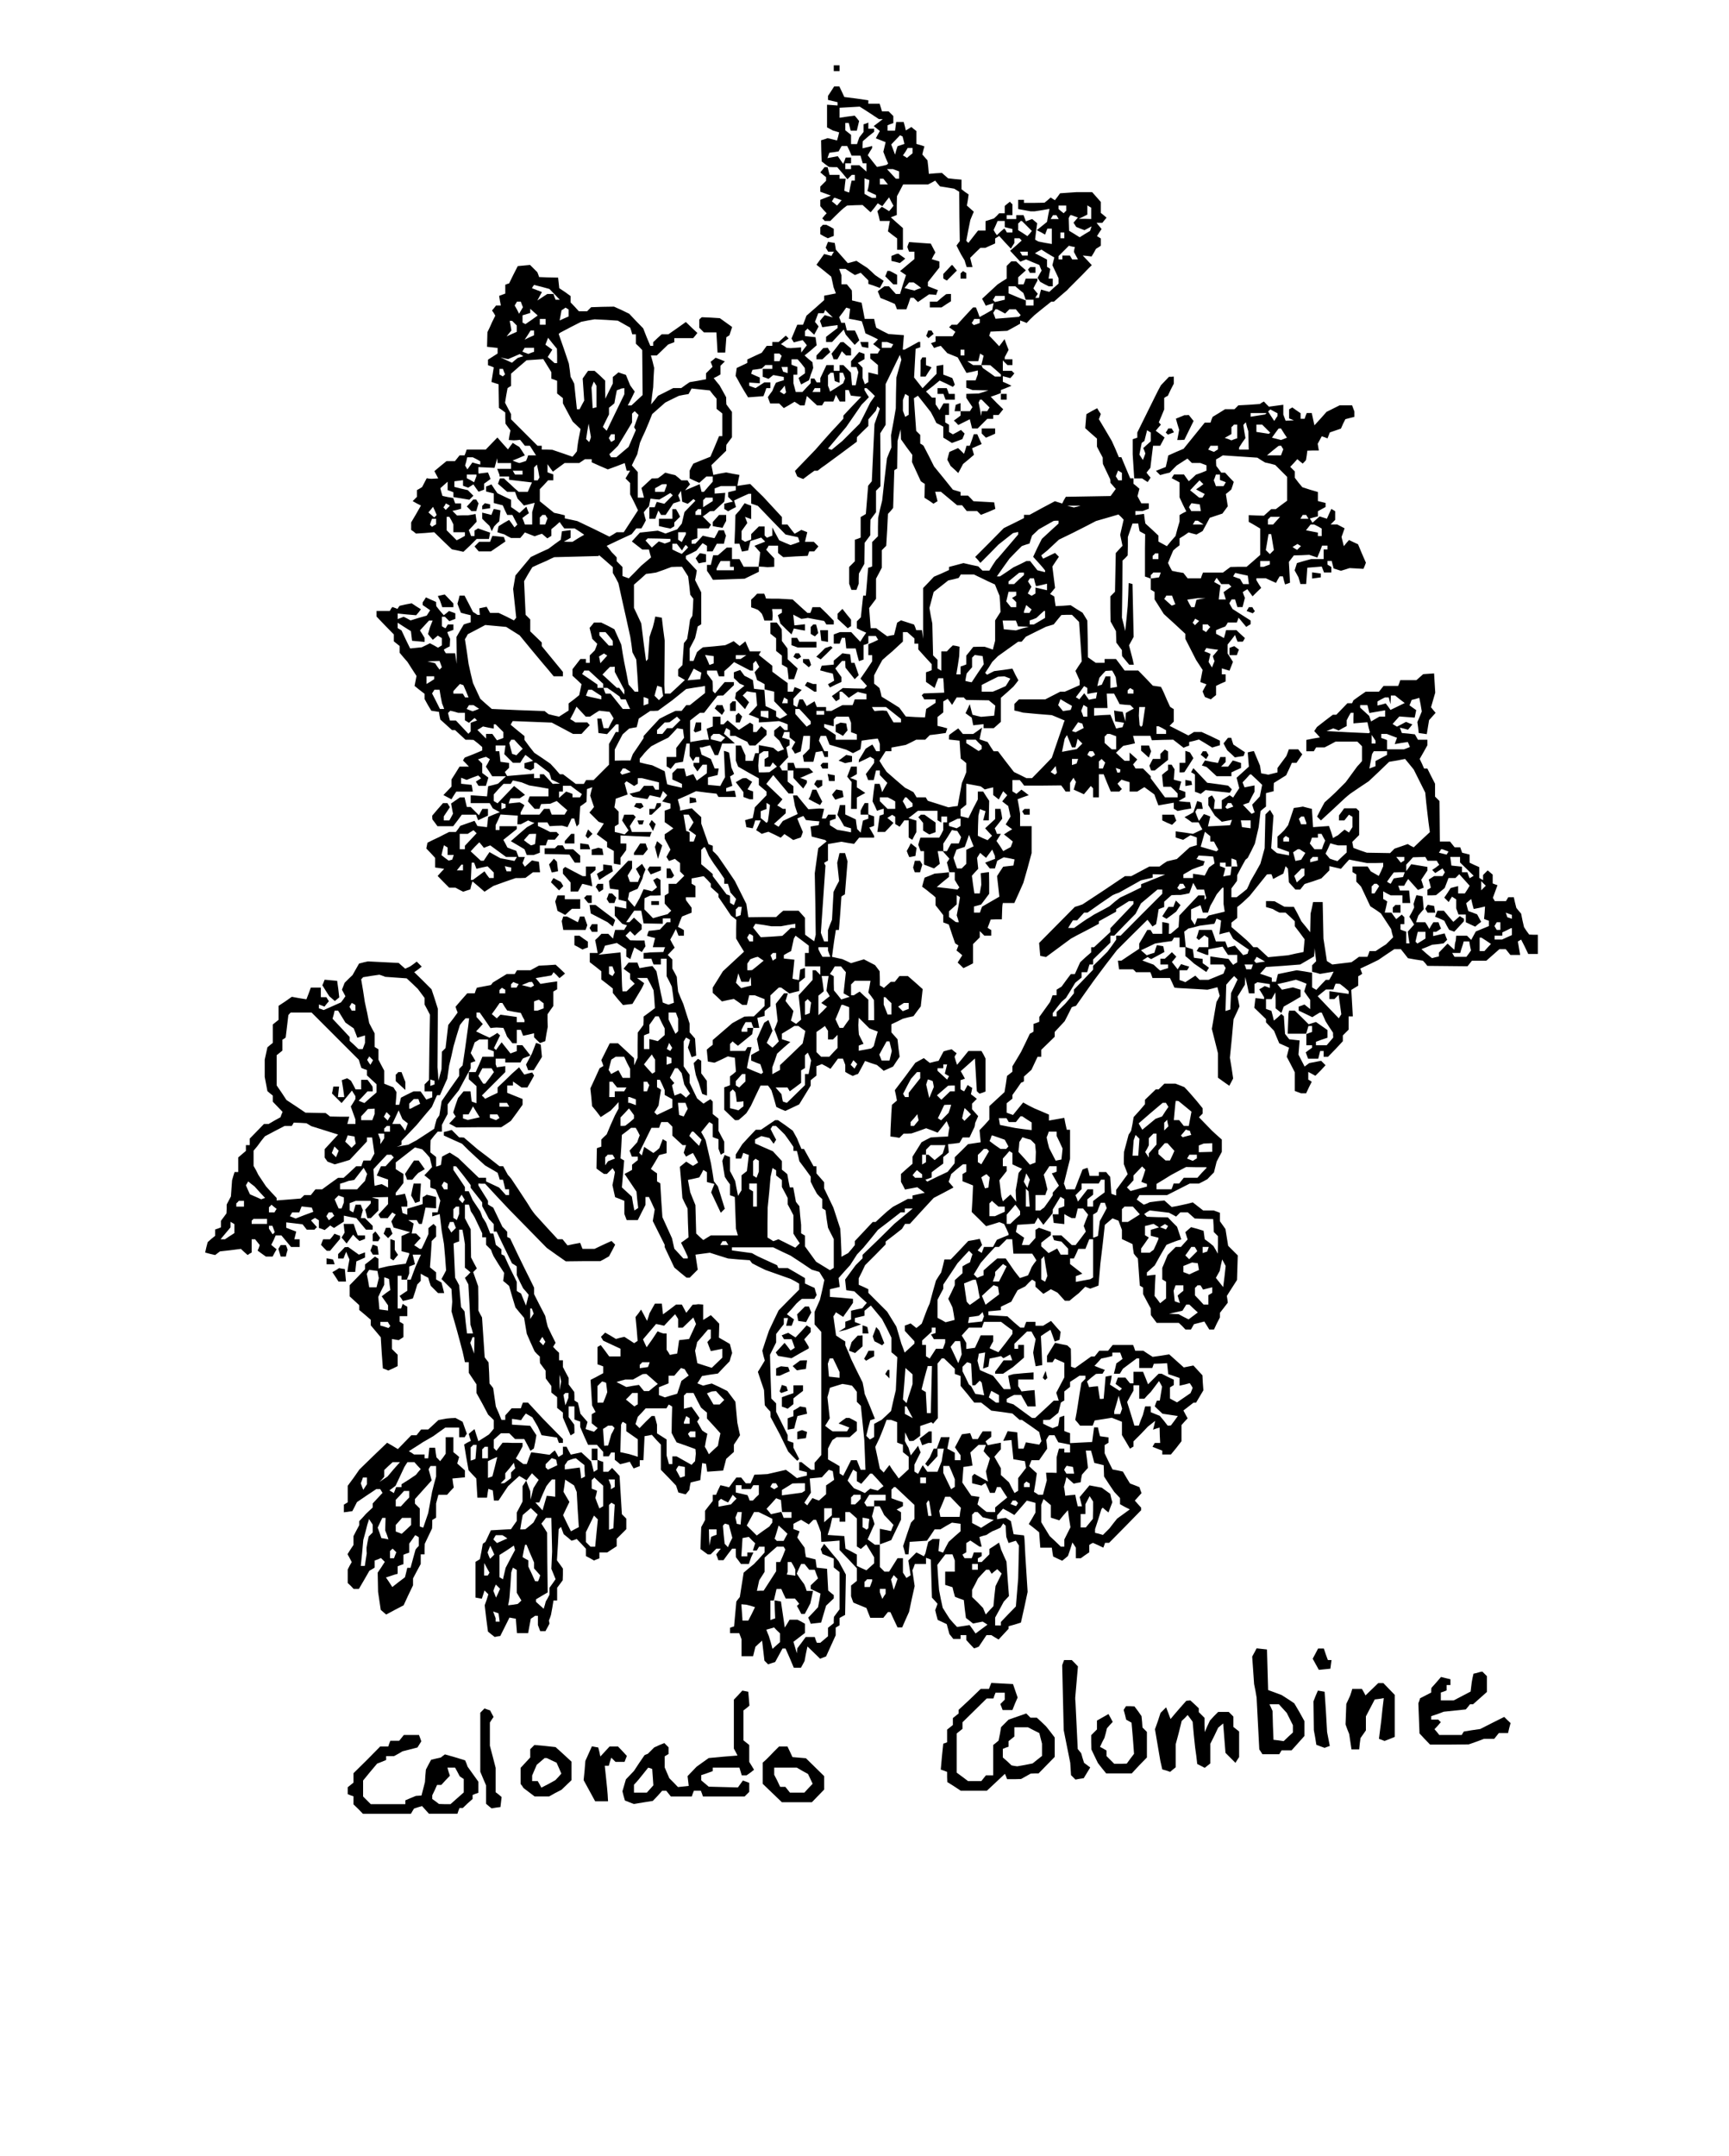 <?xml version="1.0" encoding="UTF-8"?>
<!DOCTYPE svg  PUBLIC '-//W3C//DTD SVG 20010904//EN'  'http://www.w3.org/TR/2001/REC-SVG-20010904/DTD/svg10.dtd'>
<svg width="900pt" height="1122pt" version="1.0" viewBox="0 0 900 1122" xmlns="http://www.w3.org/2000/svg">
<g transform="translate(0 1122) scale(.1 -.1)">
<path d="m4340 10865v-15h15 15v15 15h-15-15v-15z"/>
<path d="m4326 10745-16-24v-10-11l50-12v-8-9l-27 2-28 2v-59-59l30-16 17-5 16-5-5-21-6-21-24 6-25 6-17-6-17-5 1-55 2-55 19-15 19-14 22-1h21l27-31 26-32 23 23h8 8v-15-15h-9-8l-7-31-6-31-12 4-13 5 3 31 4 32h-16-16v10 10h-26-26l-10 40h-8-8l-11-14-11-13 15-13 15-12v-10-9l-30-30v-14-13l28-10 27-10-27-11-28-11v-16-17l16-19 17-18-12-13-11-14 7-6 6-7h15 14l28 28 28 27 15 13 16 12 41 2 40 1 42-38 19 23 18 24 12-8 12-7 17 23 18 23 11-22 12-22-11-14-12-14-19 12-19 11-23-23 7-25 6-26h26 26l-10-54 24-19 24-18v-30-29h15 15v57 56l-32 28-31 28 16 6 15 6v49l1 49 16 30 16 31h65 65l19 10 18 10 12-15 13-15 74-12 26-16 1-129 2-128-9-12-8-11 12-24 12-23 18-30 5-17 6-18h15 15l-12 48 26 26 27 26h13 13l26 12 25 11v13 13l10 6 11 7 30-33 31-33 9 15 9 14v13 12h13 14l6-6 5-6-30-27-30-26 27-29 26-28 30 12 35-15 34-14 6-15 6-14-11-19-10-19 7-11 7-10 22-12 22-11h10 11v20 20h-11-11l4 25 5 25-8 6-9 5v19 19l-32 17-31 16 17 10 17 9 33-21 34-20-10-40 32-68v-14-14l-24-21-24-22-22 6-21 6-6-22-5-21h-10-9l6 10 7 11-12 14-11 14 10 20 11 20v5 6h-30-31l-5-15-6-15h-14-14v18 19l40 36-26 23-25 24h-13-12l-24-24v-33-33l-24-15-23-15-41-38-40-37 10-18 9-18 21 7 20 6-4-18-3-17-33-19-33-18-9 25-10 25h-7-8l-42-45-41-45h-15-14l-6-7-7-6 17-12 16-12-7-11-7-12h-45-44v-14-14l-24-8 8-12 8-13 17 6 18 5 34-38 54-22 23-41 23-40 30 6 29 7v-10-10l-12-32h-24-24v-19-19l32-12 41-1 42-1-50-16-32-1-33-1v-10-11l32-48-7-11-6-10h-25-24v21 21l-12-4-13-5-3-16-3-17h15 16v-11-12l-17-13-18-13 12-11 11-12 60 30 12-48h15 14l50 50h16 15v10 10h14 14l24 30-33 32-32 33 26 9 27 10v8 8l28 11 27 11-22 11-23 10v15 14l20-5 19-5 11 12 10 13-7 6-6 7h-24-23v27 27l24-24h13 13v15 15h-20-20v6 5l20 38-11 28-10 28-14-19-14-18-26 28-26 27 4 11 3 10 43 2 44 2 33 18 34 19v8 9l17-6 17-7 20 21 21 20 43 35 44 35h7 7l34 30 35 30 10 11 70 70 24 25 24 24-23 25-24 25 23-2 23-3 12 20 11 20 13 8 12 8v19 19l-20 12 12 19 12 18-26 32h15 15l11 14 11 13-15 13-15 12v29 28l-22 25-23 26h-40-40l-44-3-43-3-13-18-14-18-22 14-16-14-16-13-54-1h-53v8 8h-15-15v-24-24l33-6 32-6h10 10l39 6 39 7-7-34-6-34-26-21-27-22 22-11 21-12 6 16 6 15h12 11v-40-40l-35 6-35 7-9 5-8 5 5 42 6 43-26 22-17-6-16-6-12 32h-19-19v-10-10h-25-25v10 10h15 15v28 29l-7 6-6 7-14-11-13-11v-19-19h-14-15l-13-14-14-13-44-14v-25-24h-19-20l-50-64-6 5-5 6 10 54 11 54 9 22 9 21-36 32 5 29 4 29-19 13-18 14v25 25l-35 3-35 4-32 28-34-2-34-3-3 35-4 35-13 15-14 16 5 21 6 21-21 7-21 6v33 34l-13 10-13 11-14-9-15-9-5 22-6 22h-19-20l-3-22-3-23h-20-19v14 14l15 6 15 5v19 18l-24 24h-17-18l-12 40h-30-29v9 9l-62 9-63 8-13 28-13 27h-13-14l-16-25zm259-145h10l-23-18-24-18 32-26-11-19-10-19 26-10 25-10-12-50 12-31 13-30-4-4-4-3-25-6-25-5-24 30-24 31 11 19 12 19v5 5l-50-12v18l1 19 29 25 30 24v8 8h-15-15v16 16l-12-5-13-4v-20-20l-22-28-6-17-6-18h-16-15v24 24l-30 24v19 19h9 9l10-40h16 16l12 50-11 14-12 14-39-5-40-6v26 26l53 3 52 3 50-32 50-33h10zm118-109 5-20-36-12-7-22-6-22-10 27-10 26 46 48 6-3 7-3 5-19zm-281-56 11-25h23 23l12-40h10 9v-22-21l-18 16-19 17h-21-22v-10-10h-15-15v15 15h15 15v15 15h-14-14l-6-17-7-16-28 40-54-10 10 28 24 3 24 4 16 28h15 14l12-25zm328 1v-14l-15-12-14-12-10 7-11 6 13 19 12 20h12 13v-14zm-86-102 16-6v-19-19h-8-9l-46 50h15 16l16-6zm-140-65-2-14-3-15-4-14 23-11 22-10v-7-8h-11-10l-20 10-19 11v40 41l13-5 12-4-1-14zm86 6 12-15h-21-21v15 15h9 9l12-15zm-246-91 17-6-24-28-13 11-14 11 6 9 5 9h4 3l16-6zm1186-47v-14l-7-6-6-7-14 11-13 11v9 9h20 20v-13zm130-28v-29l-32 1h-33l23 11 22 11v24 24l20-12v-30zm-175-19 6-10h-21-21l12 20h9 9l6-10zm89 4 17-6-12-14-11-13 14-22 22-9 21-8 19 10 18 10-8-24-27-16-27-17-27 17-28 17-2 66 4 8 4 7h4 3l16-6zm-364-40v-16l40-10v-9-9h-14-15l-6 11-7 10-20-17-19-18-9 13-8 14 11 24 10 23h19 18v-16zm115-10 26-26-11-14-12-13-24 16-24 15v17 18l7 6 6 7h3 3l26-26zm195-49v-15h-10-10v15 15h10 10v-15zm52-73-2-13 10-19 11-20h-15-15l-12 20h-20-19v-10-10h-10-10v9 8l54 54 15-4 16-3-3-12zm-242-22v-10h-14-15l-12 20h20 21v-10zm-44-188 21-17 6-17 6-18h21 20v-15-15h-20-20v13 13l-45 18-45 19v19 18h18 17l21-18zm-76-42v-10l-25-6-26-6-11 11 7 10 6 11h25 24v-10zm-18-71 20-11 22 22h17 17l12-15 13-15-9-9-122-10-6 16-6 15 6 9 5 9h5 5l21-11zm-112-49v-11l-15-6-16-5-11 11 7 10 6 11h15 14v-10zm-80-165v-15h-10-10v15 15h10 10v-15zm94-41-6-24h23l24-1 28-24 27-24v-6-5h-15-16l-32 23-32 22-3 8-4 7h-21-22l-30 20h28 29l10 40 9-6 9-5-6-25zm16-224 21-21-6-9-6-10h-15-14l-1-12-2-13-6 35-7 35 4 8 3 7h5 4l20-20z"/>
<path d="m4277 10043-7-6v-18-18l19-11 20-10 15 6 16 6v19 18l-19 11-20 10h-9-9l-6-7z"/>
<path d="m4304 9946-6-15 7-11 6-10h15 15l-7-11-6-11-38 10-40-56 39-31 38-31 6-27 6-28 12-32-30-6-31-6v-12-11l-46-41-46-40-9-24-9-23h-15-15l-30-72 12-20 46 12 11-13 11-14-15-19-14-19-1 13v14l-27-2-28-2-20 2-15 10-15 9 20 15 20 14-7 8-8 7-18-16-19-17h-16-17v-10-10h-14-15l-26-36-37-17-38-18v-9-9l-27-13-28-13-3-21-3-20 14-25 13-24 19-32 19-31 80 6 8 21 7 21h11 10v15 15h-15-16l-46-30-17 6-16 6v8 9l28-2 27-2v15 15l-23 10-22 10 3 10 4 10 24 3 24 4 10 9 9 9h18 18v-10-10h-25-25v-20-21l15-5 15-6 13 10 12 10 28-5 27-5v-8-9l-21-6-20-7-10-21-9-22-12-16-11-16 6-17 6-16h24 23l24-24 28 16 28 17 14-9 15-10h11 12l6 24 6 25 27-25 26-24h13 13l12 20h24 23l7 18 6 17 10-17 10-18h14 15v30 30h9 9l5-14 6-15 54-6-47-49-46-49v-8-8l-30-33-31-33-42-47-42-48-53-55-54-56 6-15 6-14 15-7 16-6 29 22 29 21h9 8l19 15 20 14 83 61 82 61v12l1 12 29 29 30 29v17 17l19 22 20 23 4 11 4 12 7-6 6-6-28-80-14-298-10-12-9-11-6-74-6-73-13-8-14-8v-53-54l-15-6-15-5v-56-56l-30-30v-44-43l12-32h13 13l12 32v26l1 27 28 50 2 110 14 19 15 20v40l1 41 14 19 15 20v56 56l23 23v138l-1 138 28 44v106 106l74 152 4-12 4-13-13-46-13-47-2-80-1-80-12-70-13-70 2-64-12-28-11-28-13-110-12-110-11-45-10-45-1-48v-48l-30-30v-64-63l-10-4-11-3-6-73-6-72h-7-7l-6-56-6-57-21-21v-18-18l24-12 25-11-16-23-15-24-24 25-23 25h-30-29l-32-12v-24-24h15 16l5 15 6 15h8 9l3-27 3-28h24 25l8-33 9-33 24 8v38 38l13 4 12 5v19 19h19 20l12-20-25-12-26-11v-29-28h10 10v-16-16l-30-45-31-45 34-38-14-14-56 1-56 2-28-21-29-21 11-14 11-13 9 6 9 5v20 19h7 6l18-16 17-16 24 16 23 15 23-6 22-5v-14-14h-30-31l-5-15-6-15h-27-26l-29-15-28-15h-14-14v10 10h-24-24l-12 30-20-12-21-13-10 18-10 17h-9-9l-12-40-10 5-9 6v16 17l21 23 22 22-18 8-19 7-8-24h-14-14v23 22l-40 29-40 30v15 16l-70 56 5 10 6 9h-29-29l-12 26-11 26-30-24-15 12-16 13-22-11-22-10-58-6-58-5-16-12-15-13-18-46h-10-10v33 32l28 54 7 30 7 31 9 5 9 6v83 83l-32 64 5 25 4 25-28 30-29 31v7 8l28 13 27 14 16 20 16 19 12-7 11-7v-15-14h15 14l22 40h18 19l5 21 6 21-6 14-5 14h-14-13l-11-21-11-20-31 6-30 7-19-21-20-21h-9-10v9 9l15 6 15 5v26 25h29 30l6 10 6 9-43 43 19 13 18 14 11 1h11l27 25 26 24 3 23 2 23-27-2-28-2v14 13l32 12h39 39v-11-11l-40-10v-12-12l25-25-23-5-22-6v-14-13l20-12 20 11 21 11-10 34 38 18 38 17h6 7v-25-26l18-6 17-6 72-75 72-74 32-7 33-7 8-24-23-9-24-8-29 12-30 13-18 33-18 34v-22-21l-14-5-14-6-12 12v24 23h-15-15l-40-40v-14-14l-32-12-9 6-9 5v22 23l30 42-12 32 32-12v35 35l-17 6-17 7-13-18-12-18-12-13-11-13-2-75-3-74h13 13l6-21 7-20 32 6 6 24 6 25 56 18 21-21-56-22 30-34-4-37-5-38h-39-38l-22 40h-19-20v30 30h-13-14l-46-40h-12-13l-12-50h-10-10v-15-16l16-23 15-24 82 3 83 3 74 36v14 13l23-1 22-2 18 1 17 1v22 22l-21 22-21 23 7 10 6 11h25 24v-19-19l13-11 14-11 63 4 64 3 4 11 4 12h13 13l22 26-24 24h-23-23l12 50-15 6-16 6-17-10-18-10-19 24-18 24h-15-14v20 19l-98 106-34 33-33 33-34-5-33-5 5 28 6 29-34 6-35 7-34-6-33-7-5 26-5 25 38 37 39 38v16l1 15 14 19 15 20v66 66l-15 20-14 19-1 18v19l-17 31-18 32-15 18-15 19 18 9 17 10v22 23l23 23-24 10-24 9-13-11-13-10 10-26-34-34v-16-15l-43-8-42-7-22-15-22-16h-21-21l-39-20-40-20-18-23-18-22 5 45 6 45 2 50 3 50-8 33-9 32h16 15l29 28 30 29 32 12v11 10h49 49l11 13 11 14-30 28-30 29-45-32-46-32h-17-18l-22-20-22-21v-9-10h-7-8l-19 45-18 46-37 38-36 38-39 19-40 18-60-1-59-2-21-21h-21-22l-21 23-22 23v16 17l-29 21-30 20-3 28-3 27-50 1-49 2-4 12-5 13-38 38-64-6-23-45-22-45-10-3-10-4v-23-23l-32-12 4-25 5-25h-12-13l-10-13-11-13 9-13 8-14-16-32-12-27-13-27-2-76 28-3 27-3v-14-15l-50-32v-14-15l15-5 15-6-12-76 18-6 19-6 1-62 1-61 17-12 16-12v-29l1-29 13-18 13-17-5-25-4-25 13-1 14-1 16 1 16 2 13-16 12-15h13 13l32-50h-20-21l-5-15-6-14-18-6-17-5-18 6-17 7 32 13 32 14-14 22-15 22-17 10-17 11-13-17-12-17-28 31-27 31-31-32-30-31h-50-49l-5-15-6-15h-13-13l-24-30h-22-22l-32-26-31-26 20-38-36-2-12 1-12 2-24-46-13-8-14-8v-17-18l-22-22 21-12 22-11-25-44-26-44v-19-20l13-9 12-10 48 3 47 4 46-45 46-44 30-6 30-7 35 33 34 34h32 32l3 16 3 17-32 11-31 11-9-6-9-5v-15-14h-9-9l-6 16-6 15 21 22 20 22-6 40-20-4-20-3h-28l-28-1-24 24 23 5 22 6v14 14h-15-16l-10 28-28 5-28 6-6 20-5 20 38 34v-22-22l15-5 15-6v-13-12l42-7 41-7 21 21-29 29-35 8-35 9v15 14l23 3 22 3v-14-15l13-5 14-5 13 8 14 9 13-19 14-19 14 5 15 6v15 16l17 12 16 12-6 17-7 17-25-3-24-3-1 8v7 9 10l84-4 14 50 1-12 1-13h35 35v-15-15h-36-36l12-32v-4-4h25 25v-9-8l60-7 59-7-11-24-11-25h-24-23l-23 20-22 21-16 14-16 15h-10-11l-10-28 48-42h20 21l6-17 7-18 17-18 16-18 56 14-6-24-7-24v-32-33h-19-19l-6 17-7 17 17 13 17 12-7 17-6 17-18-16-18-17-22 16-22 15v19 19l-36 17-35 17-16 23-15 23-14-6-14-5v-13-13l40-10v-25-25l23-6 24-6 11-25 12-25h13 14l26-50-15-15-14 20-14 19-28-16-27-17-3-15-3-16 18-6 18-5 17-10 18-9h24 24l12 14 12 15 25-10 26-10 19 7 19 6 28-24 11 7 10 6v17 18l22 18 21 19 12-17 12-16h27 27l25-16 25-17-31-18-30-19h-23l-22 1 18 10 17 10v20 20l-22-3-23-3-6-44-32-23-32-24-46-21-46-22-80-96-12-70 16-150-12-14-39 20-40 19h-22-23l-18 32-38-8 1-17 2-17h-7-6l-11 8-12 7-22 43-22 42h-13-13l-5-21-6-21 9-24 9-23 26-7 25-6v-18-19l-18-5-18-6-19-32-19-33 1-70v-70l-4 28-4 27h-24-24l-6 9-5 10 15 9 16 8 1 20 1 19-8 17-7 18 32 12v14 14h-14-15l-12-20-10 5-9 6v25 24h8 8l23-23 15 6 16 6v15 14l-16 6-17 6-13-11-14-11-20 23-19 24-1 11v11l-27 12-26 12-8-13-9-13v-7-7l19-13 20-14-18-28-42-12-42-13-18 10-18 9-15-6-16-6v14 15l48-5 48-4 13 15 12 16-24 15-24 16-32-6-31-7-6-8-5-8-13 5-14 5-7-10-6-11h-35-34v-15-14l45-47 45-46v-18-18l30-24v-18-17l20-24 21-24 23-36 24-37-10-52 26-21 26-20v-14-13l17-31 18-30 40-6 3-20 4-20 30-27 31-28h8 8l54-50h21l21-1 23-18 22-19v-9-9l-45-19-46-18-5-8-4-7 16-16 15-16h-24-25l-21-34-21-33v-19-18l-42-44 42-22 12 20 13 20h43 43l-3 18-3 17-28 3-27 3v16 15l14-5 15-6 30 12 30 11 8-7 7-8-13-8-14-9 14-22h19 19l7 22 6 21-32 24v25 24l-22 22 21 7 21 6 20-12-10-20-11-19 17-25 16-25h36 36l-21-20-21-19-26-7-25-6-3-26-3-27-42 3-43 3v-20-21h50 49l8-13 8-14 18-10 19-10-31-12-30-13-3-26-3-27-50 6-7 13-8 14-74-26-11-16-12-16h-18-17l-26-13-27-14-30-14-30-15-6-30 23-24 23-25v-25-25l23-3 24-4-17-18-17-19 30-31 30-30h17 16l20-11 20-10 18 6 19 6 5 21 6 21 32-27 31-27 46 30 58 21 58 20h26l25 1 19 14 20 15h19 18l-3 27-3 28-18 3-18 4-19-17-18-16-6 9-6 10 12 32h-16-17l-12 32-23 8-23 9-10 20-11 20 70 56v8 7h-45-45v-10-10h-10-10v13 13l13 27 12 28 90-6-1-22-1-23h9 9l38 20 16-7 17-6-19-11-20-11-42-36-42-37 36-21 35-21 12-30h18 18l32 12v19 19h15 16l5 15 6 15h18 18l11 13 11 14-7 6-6 7h-17-17l-31 16-32 15v10 9h24 25l12-20 32 2 32 1 15-4 14-4 11 23 10 22h7 7l6-21 7-21 6 7 6 6 6 92 17 12 16 12 2 66 28 10-6-22-5-22 10-30 10-29-12-15-12-14 48-48 14-5 13-4-18-28-19-28 54-40v-13-14l18-10 17-10v-33-33l18-3 17-3v18 19l15 20 14 19 1 18v17h-15-15v21 21l77-4 76-3 4 13 5 12h-51-52l-5 15-6 15 15 24 16 24-12 12h-24-24l-5-15-6-15 34-52-21-21-25 7-26 6v15 14l20 12v33 32l-22 22 4 23 3 22 62 22-8 29-8 30 10 10 20-12 20-13 9 6 10 6v15 14h11 10l45-11 44-11v-19-19h-9-10l-12 20h-23-24l-11-14-12-14-26-7-26-6 18-16 37-6 38-6 12 20 28-6 27-6 14 34 22-22-26-32 21-6 22-5v-13-13l-15-6-15-5v-30-30l23-16 22-16-22-16-23-15v-12-11l15-28 15-29-11-19-10-19 7-11 6-10 15 5 16 6 13-11 14-11v-22-22l22-22-42-42h-20-20v-24-25l-20-12v-21-21l17-19 17-18-10-9-9-9-38-10-38-11-22 23-23 23v29l1 29 30 14h27l27 1-1 40v40l-9 6-9 5-20-12 10-19 10-18-13-11-13-10-22 6-22 5-10-23-11-24-13-23-13-22-17 19-18 20 4 18 3 18 22 10 22 9 12 26 12 25 3 10 2 10 12 30-9 14-9 15-32-26 22-40-6-14-5-14h-21-21l-6 16-6 17 11 18 12 19v20 20h-10-10l-50-52-50-53 2-20 3-20 23-3 22-3v-26-25l40-10v-19-18l-60 12v-25-24l19-21 20-21 12-4 13-4-8-12-7-12h-23-24l-6-22-5-23-25 25h-17-18l-16-17-17-16 7-34 6-33h-21-20v-24-24l30-23 30-24v-21-22l30-23 30-24v-12-11l26-32 27-31 24 3 25 3 48 80 7 14 6 14-18 13-19 14h27 26l17-32 16-32 4-46 3-47-29-22-30-22v-22l-1-22-14-19-15-20-1-65v-66l-18-40v19l-1 19-42 39-41 38h-22-21l-44-88 6-15 5-15-20-12-24-53-24-52 5-46 4-46 23-28 22-29 52 34 21 22 20 22v-17-17l-10-18-9-17-22-49-21-50-14-13-14-14v-19-18l-12-4-11-4-2-106 19-14 20-14h7 8l30 30 12-20-6-34-7-34 7-32 7-31 24-9 24-10v-34-34l12-32h29 29l20 40 20 39v21 20h9 9l15-32 15-33-10-60 62-124v-6-6l50-106 32-27 32-26h8 8l42 42-12 78 7 1 8 1 60 8 47-15 48-15 56-5 57-4 12-16 35-18 35-17 130-46 23-12 22-13v-15-16l-54-54-53-54-25-52-25-53-18-53-17-52 6-26 7-25-18-30-18-29 16-48 16-47 2-40 2-39 14-17 15-16 1-14v-14l48-90 44-90 23-24 24-24 10 10-30 58v13 13l-15 5-15 6v15 14l-30 61-30 60v22 22l-25 25-4 114-3 114 32 64v22 22l20 26 20 25v16 16h11 11l-10-40h14 15l6 16 6 17-18 13-19 14 25 27 24 28 14 13 15 12h32 33l12 20-6 19-5 18-25 11-25 12v14 14l-44 26-45 26h-24-25l-4 8-3 7-100 46-15 8-16 9-104 14v8 8h108 107l45-22 45-21 55-36 55-37 40-12 26-42-11-52-12-51-14-32-14-31v-33-32l18-20 17-19v-320-321l-17-20-18-20v-19-18h-9-8l-26 20-25 20h-6-6v-21-21l40-10v-9-9l-26-6-26-7-28 22-29 21-96-22-34-2-34-1-10-23-10-22h-12-13l-24 30h-13-12l-19-25-19-26-23 6-22 5-12-25-11-25h-9-8v-16-16l-20-25-20-26v-24-24l-10-19-10-18-4-114 38-28h7 8l30 30h12 11l-24-30 6-15 5-15h14 13l22 30 23 30h9 10v-22l1-23 13-17 13-18h20 21l6 18 6 17 6 13 6 12h-16-16v-10-10h-16-15l3 47 3 48 16 3 17 3 16-17 17-16-12-38h10 10l12 20h15 14v-15-15l-17-19-18-20-10-10-10-11-27-22-27-23-10-63-10-64-9-11-9-12-12-130-10-3-11-4v-14-14h24 24l12-32v-44-44h30 30l6 24 6 25 17 16 18 16 12-104 19-19 19 6 18 6 38 70h8 8l22-50 21-50h19 18l10 18 9 17 7 38 8 38 66-64 15 6 16 6 50 110v20 20l20 12v19 19l14 8 15 8 4 210-38 70-34 40-20 25-21 25-18-28 5-13 4-12 30-12 29-12v-23-23l30-24v-97-97l-15-20-14-19-1-16v-17l-30-24v-22-22l-40-34h-9-9l-6 15-5 15h-24-23l-22-30-22-29-2-26-18 60 60 46v24 24l-19 11-20 10h-20-21l-12-20-13-21-20 136-17 3-16 3 1-47 2-47-12-4-13-5v51 51h9 9l14 60h12 13l11-25 12-25h24 24l11-13 11-14-6-6-6-5 12-21 11-21h9 9l15 28 14 27 7 32 7 33h-17-16l-6 18-7 17-20 27-19 28 11 25 12 25h9 9l24-30h15 14l8-22 9-23-38-36v-10-9l26-12 25-12-6-35-7-36-25-27-26-27 7-16 6-16 54 6 26 88 40 38v8 9l-15 12-14 12-3 56-3 57-54 6-3 22-3 21-50 12-4 24-3 25-19 26-19 27 12 32-32 12v14 13l20 11 20 10 40-24 24 24h7 7l13-32 12-33 2-50 48 3 47 4v-25-24l45-47 45-48v-33-33l-30-24v-28-28l6-17 6-16 68-28 10-26 10-25h34 34l24 30h7l6-1 18-39 19-40h12 12l18 41 18 40 14 67 15 67-12 82 7 16 6 17h29 29v16 16l13-4 12-5 6-198 15-16 14-16-6-17-6-16 6-25 7-26 24-11 23-11 14-52 10-12 10-13h19 19v10 10h15 15v-13-13l20-22 20-21 13 4 12 5 40 60h13 12l19-12 19-11 52 56v6 7l32 9 32 10 18 80 17 80-12 190-4 80-1 12-2 12-54 6-14 68-14 9-13 8-22-3-23-4v10 10l16 18 15 17 30-16 29-17 33 38 32 37 23-6 22-6v-25-25l-17-30-18-30 27-21 27-22 6-80h30 30l3-23 4-23 23-11 24-11 15 12 15 13 12 35 11 35 9-13 9-14v-27-28h13 13l22 16 22 15v19 19l9 6 10 5 27-12 27-13 5 13 4 12h10 11l84 85 83 85v7 6l-17 19-16 18 18 20 17 19-6 16-5 15-25 10-24 9-19 31-18 31-27 6-27 5-21 42-20 42v22 21l20 12v14 14l-44 6-6 23-5 23h-10-10l-10-76-57-3-58-3v26 26l-15 5-15 6v40 40l-12-4-13-5-3-22-4-22-14-6-15-6-25 11-24 12v10 10h18l17 1 44 36 7 27 6 26 9 6 9 5v23 24l30 24v13 13l25 16 24 16h16 15v-8-8l-21-21-10-59-9-59-6-37-7-38 13-15 12-15h33 33l5 14 5 13 45 7 44 7 26-10 27-11v-34-35l21-35 21-36 9 6 9 5v13 14l38 38 37 39 38 30-5-23-6-23 17 6 17 5 1-40 2-40h-14-14l-12-20 25-10 26-10v-10-10h23 22l28 34 27 35v42 42l16 18 16 17-11 20-11 21 26 20 27 21h6 7l38 64-3 39-2 39-23 25-24 26-50-10-76 68-43-7-43-6-25 16-24 16h-21-21l-5 15-6 15h-53-53l-24-30h-23-23l-24-30h-9-9l-84-60-10 3-11 4v46l-1 47-9 9-10 9-31 6-32 7-42-68v-17-16h14 15l6 10 6 9 24-11 25-11v-38-38l-42-80 7-21 6-20h-13-13l-48-45-49-45h-8-8l-48 35-49 36-17 5-18 6v9 8l19 11 20 10h18 18l34-60h21 21l-3 43-3 42-34-3-34-4-8 14-9 13v18 17h40 40v19 18l-52-4-53-5-14-4-13-4 6-35 7-35h-18-18l-56 70-34 14-34 15-7 25-6 24 4 19 3 18 17 3 16 3-5-42-6-42 28 10 6 42 30 6 30 7 6-6 6-5 17 9 18 10 6-15 5-15h-22-23l-22-30-22-29v-6-5h20 21l25 17 26 17 58 50v33 33h-15-15v-10-10h-10-10v13 13l66 64h12 11l22-40-7-35-6-35 6-36 7-35 34 6-3 76-4 75 25 17 25 16 11-30 11-31 12 4 13 5 3 20 3 21-25 28-25 29-20-12-21-13h-20-20v10 10h-24-24l-6-15-5-15h-10-10l-34 29-33 30-50 3-49 3v10 10l33 3 32 3v9 9l54 26 16 30 17 30 40 20 17 18 18 17 9-5 9-6v-13-13l21-19 20-18 20 12 19 12 18-9 17-9 38-42h12 12l24 20 24 19 34 34 26-10 22 8 21 8 10 116 12 100 11 100 40 34 15-6 16-6 18-48v-24-24l28-13 27-13 3-25 4-25 10-13 11-12 5-70 5-71 8-5 9-5v-17-17l20-38 20-37v-17l1-18 30-40h57 58l18-17 17-18h14 14l16 28 54 14 26-42h12 12l15 32 16 31v12 12l21 27 20 26-2 17-3 18 26 41 27 42 4 128-50 50-7 43-7 44-14 20-15 21v22 22l-32 12h-27-28l-54 42-27-7-27-6-28-6-28-5-38 34-38-4-38-5-15-7-16-6-18 13-19 14 7 11 7 12h72 72l118 60h24 24l22 11 22 12 17 18 17 17 14 56 13 25 14 26v32 32l-26 23-25 23-68 70 19 19v14 14l-30 37-31 36-17 19-17 18-46 18h-29-29l-30-30h-7-8l-56-54v-12-11l-29-34-30-33-6-36-7-35-6-10-7-10-24-90-1-32v-32l20-52-60-82v-14-15l-12 4-13 5-6 88-11 12-10 13h-19-19v-10-10h-24-24l-5 21-6 21-13-4-13-5-20-51-20-52h-23-23l-5 15-6 15 16 65 16 64v76 75h-9-8l-7 31-6 31-80-14v16 15l-37 16-38 16-30 15-29 16-27-33-26-32-17 6-16 6v24 25l30 24v10 9l23 32 22 32 8 3 7 4v12 13l19 17 20 18 32 68h9 10v18 18l70 68v12 13l52 56 19 37 18 36 11 4 11 3 47 67 47 66 59 79 60 78 79 79 80 79 13-17 13-18 9 6 10 6 7 39 6 39 15 6 14 5v14 14l38 34 23 1h24l23 4 23 5 20 54 10-17 10-18h18 19l5-22 6-22-4-5-5-4v11 12h-16-16l-49-52-50-53-4-60-40-34-5-1h-6l1 27v27l-17 4-18 3v-30-31h-24-25l-12 20h-9-8l-21-36-21-35v-14-13l-47-31-46-31h-9-9l3-22 3-23h37 36l8-7 7-8h38 37l6-15 5-15h46 45l12-25 11-25 16-2 16-1 110-6 30-2 26 6 26 7 6-23 6-22-8-16-9-16-24-140 16-63 16-64v-63-64l29-21 30-21 20 38-8 54-9 54 10 100 9 100 16 34 15 33-5 26-5 25 38 62 2 40 10-42 9-43h15 14v24 25l8 4 7 5 33-5 32-5v-10-10l-13 5-14 5-14-9-14-8 13-21 12-20v-5-5l-22 3-23 2-6-50 31-30 30-29v-8-9l42-44 13-32 14-33 25-11 26-12-6-23-6-24 21-40 21-41v-48-49l32-12h13 14l14 30 15 30-9 6-9 5v20 20l19-10 18-10 27 27 26 28-23 23-62-12-24-18-32 62 6 74-54 6-22 28-6 92-7 6-6 6-19-18-20-17-6 25-7 26-28 10v26 25h15 14l10 18 10 17 1-41v-42l30-24 6 16 6 17 44 25 44 26v18 19l-40 12-29-6-28-6-12 14-12 15 49 11 48 12 28-10 27-11-12-40 15-22 16-22v-24-24l-30 24-15-6-15-5v-11-10l36-17 35-17 19 12 20 12h5 5l10-22 10-23 19-30 20-30v-12l1-13-34-40h-28-28v9 9l30 11 30 10v20 20l-60 42-38-12-36 36-36 35h-15-15l-1-7-2-8-2-52-2-53h48 48l12 40h10 9v-15-16l-15-5-15-6v-29-29h15 15v-6-7l-17-12-16-12 6-17 6-16h27 26l10 40h9 9v-15-15h12 11l39 40 38 41v15 15l30 30v35 34h11 11l-8 138 36 22v24 25l11 6 10 7-5 13-5 14 47 22 47 23 41 28 42 28h17 17l19-24 18-23 39-7 39-6 12-13 11-14 104-1 105-1 12 15 11 14h38 37l68 60h16 17l24-30h26 25l-12 70 9 5 8 5 19-37 18-38h25 25v50 50h-23l-22 1-14 19-13 20-8 35-7 35-13 15-12 15-7 28-6 27h-15-14l-12-20h-29-29l-5 9-5 8 24 66-12 4-13 5v23 23l-26 22-24-24v-14-13l-20 12v28 28l-25 11-25 12v21 21l-19 5-20 5-10 28h-14-15l-24 30h-27-26l-1 105-1 106-23 23v33 34l-20 39-20 40h-9-8l-11 25-12 25 20 35 20 36v14 15h-25-24l-16 28-34 4-34 3-10 28 21-5 21-6 12 14 11 14-17 6-16 7-24-13-23-12-12 7-11 7 17 19 18 20 80-6 4 19 4 20-17 12-18 13 6 14 5 14 20 5 20 6 7-35 6-36-11-27-12-28 4-28 3-29 42-6 6 37 6 36 34 38-12 14-12 15 22 76-6 100-29-2-28-2-18-16-17-15h-42-42l-5-15-6-15h-38-38l-24-30h-35-34l-32-22-32-23-3-7-4-8h-12-12l-58-60h-9-9l-42-32-41-32-7-11-7-10 15-16 15-17-36-6-35-7v-29-30h19 20l12 20h22 22l29 15 28 15h57 57l24-24v-39-38l-12-14-13-14-60-82-54-54-28-26-28-25-20-37-19-37 20-20 62 57 62 58 15 13 15 12 47 32 48 32 53 50 53 51 42 7 41 8 23-28 22-27 60-120 5-52 6-53 6-50 7-51-42-39-42-40-16 8-15 9-34-12-35-12-23-23-60 1-61 1-35 12-35 13-3 15-3 16 36 36v62 63l-8 7-7 7h-31-32l-13-18-14-19v-13-13h14 14l24 30 9-6 9-5v-27-27l-18-28-12 8-11 7-17-14-17-15-13-7-13-8-10 32-11 31-42-3-41-3-3 48-3 47-24 6-23 6-23-4-24-3-30-90-20-26-17-17-18-16v-29-29l60-22v-9-9l-32 6-31 6-15 12-15 13 12 170-18 30-24-24-4-176-22-80-25-45-26-45-9-21-10-21-27-22-27-21h-13-14v23 23l15 20 14 19 1 15v15l21 40 22 40 12 10 19 37 18 37 20 86 10 84 14 12 14 11v35 35l40 10v22l1 21 64 40 15 32 15 33h12 12l30 44-11 13-10 13h-25-24l-6-17-7-18-46-62v-11-12l-48-12-19 4-18 3-6 40-32 76-16-3-16-4 6-74-64-58 14-54-16-24-16-25-18 12-21-13-20-13v-22-23h-21-20l2 23 3 22-7 13-8 12-10-5-9-6v-20-20l34-54 36-32 26 5 27 5-10-28-57-3-58-3 6 26 6 25-16 7-17 6-26-36-10 24-9 24 5 8 4 7h15 15l-3 17-3 16-11 4-12 4-10-30-10-29-23-13-23-12 19-13 19-14h18 17l10-19 10-18-24-11-25-12-45 7-45 6v-16-16l19-6 20-6 38 24 17-6 16-6v-20-20l-18-5-19-6-34-31-33-30-26-6-25-6-20-13-19-14h-27-26l-94-50h-16-17l-110-74-111-73-20-7-20-6-186-188 3-34 3-33 30-6 130 96 35 19 35 18 38 20 37 20v7 6l90 50v6 7l34 21 33 21h12 11v-8-7l-120-126v-10-10l-42-39-43-40h-7-8v-13-14l-29-25-28-26-28-62h-11-10l-24-32-24-33-26-16v-14-15h-10-11l-6-17-7-18-56-78v-12-13l-15-6-15-5v-20-20l-9-6-10-5-23-48-23-47-22-37-23-38v-14-14l-28-22-6-42-7-42-39-36-40-37v-35-35l-25-28-26-27 3-32 3-31-66-10-34-34-35-34v-16l-1-16-36-44-53-25-53-26-10 10 17 6 16 6v14 13l30 23 30 22v17 17l15 12 14 12-2 21-2 22 30 3 30 4 16 28h18 18l13 28 13 27 2 10 1 10 16 36-32 36v14 15l25 25-15 12-16 12 4 17 3 16-12 7-12 8-9-17-9-16-10 5-9 6v24 23l12 4 11 4-11 20-11 19 74 66 10-170 7-7 7-6 16 5 15 6v86 86l-10 20-11 19h-34-34l-29-36-30-36-7 21-6 21 5 9 6 9-13 10-13 11-21-5-21-6-13-24-13-25-23-5-23-6-15 12-16 13-44-24-53-72-54-71 6-27 5-27-26-22-3-43-2-42-2-40-1-40 24-3 23-4 22 22h20l21 1 38 13 38 14 30-11 30-12 24 30 23 30 14-34-4-23-3-23-45-2-45-3-24-12-24-13-23-37-24-38v-18-19l-30-26-30-27v-21-20l11-20 10-20 64 12 19-14 20-15-64-14v-9-9h-13-12l-39-21-38-20-30-24-30-27-30-28h-7-8l-47-50-46-49v-10-11l-17-21-18-21-17-9-18-10v23l-1 23-2 50-3 50-36 110-48 100v16 16l-40 46v19 18h-8-7l-50 90h-6-7l-12 28-11 27-22 40-38 28-39 27h-8-7l-74-50h-13-14l-35-37-35-38-34-54v-11-10h14 14l6 15 5 15 15-6 14-5-10-84-28-22v-39-39l-9-14-9-15-8 39-7 38-13 26-14 26v36 37l-14 5-14 6-6-15-6-16 6-41 7-42 13-20 14-19v-29-28l13-4 12-5 3-83 3-82 5-17 5-18h-70-71l-20-12-19-12-19 17-18 17-4 148-14 34-13 33-12 64 29 6 30 7 11 19 10 20 10-6 9-6v-26-25l19-5 20-5-9-22-8-22 50-106 21 21-36 116-10 13-11 14-7 46-8 47-14 61-14 60-11 21-12 21 42 52 9-5 9-6v-34-33l15-6 15-5v-25-24l12-32 9 6 9 5v28 29l-15 28-15 29v31 32l-30 24v33 32l-12 12-18-11-18-12-17 14-16 13-20 41-19 40v21 21l-16 22-15 22v65 65l12 20 11-6 10-6-5-20-6-20 10-25 9-25 24 8-3 45-3 44-28 32v22 23l-17 52-16 51-14 32-13 32-4 38-3 39-11 21-12 22v23 24l-24 24 36 38-12 21-11 21 15 27 14 28 7-17 7-18h14 14v15 14l-15 9-16 8 10 27 11 27 50 20v13 13l-15 20-14 19-1 8v7h25 25v29 30l-20 12v13 14l32 6 31 6 19-19 18-20v-9-9l40-36v-8-8l33-48 32-48 28-22-1-49v-49l20-34 21-34-110-102-26-42-27-43v-13-14l24-22 24-23 31 7 31 6 22-15 22-16h12 12l12 50h15 14l25-10 26-10v-18-18l-56-54h-25l-24-1-32-17-31-17-102-88v-12-13l-16-12-15-13 6-62 34-6 35 16 35 17 18-4 18-3 6-72-15-13-16-12v-23-23l-15-6-15-5v-59-58l56-54h10l9 1 20 17 20 18 12 19 12 20 25 53 25 52h19 20l9-12 9-13 13-43 12-43 23-11 24-10 72 34 60 98v14 14l30 24v25 24l14 5 14 6 23-12 22-13 20 27 19 26h13 13l12-32v-18-19l19-11 20-10 14 6 14 5 18 33 18 34 31-11 31-10 18-15 17-15 25 11 24 11 17 26 17 25-6 46-5 45-32 36v21 21l30 14 30 15 27 7 28 6 19 26 19 25 10 90-38 34-39 34h-22-22l-24-30h-11-10l-36-32-10 7-11 6v37l-1 37-24 32-58 30-34-10-33-10-23 11-22 10-54 12 5 38 5 37 5 33 5 32h8 8l7 87 6 87 9 6 9 5 14 172-7 22-6 21h-14-15l-6-26-6-25 10-94-15-28-14-29-4-72-4-73-11-27-10-27v-30-29h-10-10l-9 23-8 22 24 350-4 7-3 7 20 12v43 43l70 12 33-6 33-5 26 32h39 39v5 5l-12 21-13 22 13 4 12 5v24 25l-15 5-15 6v29 29h-10-9l-11-19-10-20v-10-11h20 20v-10-11l-28-10-6-32-6-31-9 10-9 9-4 25-3 25-27 13-28 13v25 24h-14-14l-6-25-7-26 18-29 17-30 18-6 18-5v-11-10l-36 7-36 6-38 24v11 12l15 6 15 5v11 10h-19-20l-12-20h-11-10l12 50-12 1-13 1-29-2-28-2-30 36-29 36h-11-10l5-27 5-28 14-42-39-18-38-18-22-30-12 7-12 8 30 27 31 28v11 12h-7-8l-14 9-15 9 14 16 13 16-84 80 36 46 80-96h13 12v19 19l-30 24v29 29h-14-15l-6 11-7 10 22 24 23 24-5 26-5 25 8 6 9 5v14 14l-19 6-20 6 6 15 5 14h14 14v-14-14l30-24-10-17-9-17 9-13 8-14 30 12 7 40 7 41h17 18l-1-33-2-34-17-18-18-17 3-17 3-16h25 24l12 50 34 6 6-15 6-16h9 9v15 15h-10-9l-14 28-14 27 4 13 5 12h14 14l18-46 44-13 43-13 18-9 17-9 20 10 19 10 3 22 3 23 42 6 42 5 6-14 5-14v-19-19h-10-9l-10 18-10 17-18-11-17-11-17-29-18-29v-7l-1-6 30 14 30 15 20-12v-10-10l-21-29-22-29 6-15 6-16h15 14l12 50h10 10v-12-12l19-20 20-21-14-24-13-24-6 21-7 22h-13-13l-6-45-5-46 12-24 11-25 18 6 17 5v-14-15l-11-4-10-3-6-43-6-42h20 20l22 23 22 24-32 26 13 8 12 8 16-10v-19-19l12-7 11-7 12 16 12 17h12 11v-44-45l9-6 10-6 10 20 11 20v30 30l-20 6-21 7 25 19 24 19h51 51v-24-25l20-12v15 16h15 15v-15-15h-10-10v-21-20l-10-20-11-19h-49-49l-6-19-5-18 6-17 6-16h9 9v-35-35l52-20 30 24-5 33-6 33h13 13l17-19 18-20-6-10-7-10 7-26 6-25h14 14v-20-20l12-20 12-19-5-5-5-6-54 7-54 6 32 27 32 26v12 12l-37-4-38-3-26-11-26-10-7-24-6-23 23-17 22-18 13-10 12-11v-20-21l20-25 20-26v-19-19l14-5 15-6 16-49 17-49 8-5 9-6-10-26 15-12 15-13-24-38 15-14 15-15 25 12 25 13v50 50l35 35v17 16l24-24h18 18v14 15l-10 6-9 6 8 21 8 22 29 1h29l2 60 1 13 2 12h30 30l24 53 23 52 22 77 21 78v70 70h-30-30v33 32l-6 37-7 38 29 11 29 10-19 15-19 14-26-22-11 7-10 6v30 29h19 19l12-14 11-15h97l96 1 12-16 11-16h12 11v23 22l9 14 9 13 6-11 7-11-12-40 27-12 26-12 18 21 18 22 12-12v-24-23h15 15v60 60h13 12l18-45 19-45h22 23l6 7 7 6-12 14-11 14 21 21 21-7 21-6v-25-24h20 20l19 12 18 11 52-38 10-28 11-29 80 14v-16-15l20-12 35 7 36 6-3 17-3 16-20 1-30 3-10 2 18 10 17 10v13 14l-32 12 5 21 6 21-20 5-19 5 4 54-8 12-7 12h-10-9v-14-14l-16-12-15-13 6-62h20 20l18-17 17-18v-10-10h-33-33l-37 50-37 49v6 5l-40 40h-19-20l-6 10-7 11 22 26-40 36v-21-22h-13-13l-23 21-22 21 38 36 30 6 31 7-5 20-5 19h45 45l4-11 4-12 56 2 55 1 54-42 14 6 15 5v10 9l26 6 25 7 35-21 34-21 40 12v12 12l-47 23-48 22h-20-20l-14-9-15-9-98 50 22 22v32 33l-10 6-9 6-17 37-16 37-7 15-8 15-42 6-38 40-38 39h-36-35l-22 30-23 30h-29-30v-10-10h-23-23l-20 14-21 15-1 95-2 96-12 20-13 21-31 19-31 20-39-3-39-2-4 25-3 25-11 7-11 6 26 32-7 55-7 56 17 26 17 25-20 20-62-30-5 8-5 9 32 26 60 56 72 35 71 36 50 26 59 17 58 17 14-13 13-14-9-39-9-40 6-28 6-29-18-19-17-19-2-100-2-101-24-24v-65l1-66 28-50 2-60 14-19 15-20v-15l1-16 18-22 19-23h12 12l-6 28-7 27-12 46 24 44-3 138-3 137-10 3-10 2-2-60-3-60-6-65-7-65-8 35-9 35 2 148 1 149 14 13 13 14 1 48v48l24 70h15 15l3-20 4-20 14-8 15-8-1-72v-72-38-38l15-5 15-6v-28-29l20-12v-20-19l48-76 56-51 56-52v-13-13l56-110 34-52-6-31-6-32 32-12-10-18-10-19 6-15 6-14 15-6 16-6 13 11 14 11v24 24l25 12 25 11v19 18h-10-10v16 15l40-12 18 46-28 44v23 23l20 25 19 25 6-18 7-17h13 14l6 9 5 10-22 20-22 21h-27-27l-5-21-6-20-20 11-21 11v10 9l24 10 24 9 7 10 6 11h24 23l5 13 4 12 40-48 11 7 12 7v10 9l-94 60-9 15-8 15 12 20h9 9l12-40h14 13l12 48-6 15-5 15 12 8 12 7 14-19 13-18 22 22 23 22-13 20-12 20v5 5h25 24l26-12 27-12 9 17 10 17h8 9l5-21 6-21 13 4 13 5-6 108 26 34 40 1 40 2 42-14 13 31 12 31h14 14v-10-10h-10-10v-25-25h-32-33l-37-10-37-11-12-38 20-36 5-17 5-18h15 15l3 43 3 42 38 3 37 3 6-15 6-16h19 19v14 15l-20 12v10 9h11 11l5-20 5-19 38-12 23 7 22 7 72-4 7 16 6 16-21 48-20 48-24 11-23 11-14-16-13-16-12 48 8 22 8 23-38 20h-17-18l24 24v22 23l-20 12-12-26-11-25-38 12-19-17-18-16-14 22 21 6 21 5v14 13l40 22v10 11l-40 10v24 23l-41 12-40 13-20 24-19 25v16 17l-24 24 19 20 18 20 14-12 14-11 9 9 8 9 4 25 3 24 30 1h30l-3 17-3 18 11 20 10 19 15-5 15-6 6 15 6 16 58 20 11 25 12 24 23 6 24 6v14 14l-12 32h-33-32l-68-34-31-35-32-35-14 64h-13-13l-6-15-5-15h-11-10v14 15l-22 15-21 15-9-5-8-5v-24-23l13-5 12-5-21-1-22-1-12 32v25 26l-38-5-37-5-13 13-13 14-11-6-10-7-56-4-56-3-20-20h-24-25l-32-20-33-20-6-15-5-15h-15-15l-110-136-40-17-40-18-6-30-7-30-26-10-25-10 22-22 25 7 25 6 18 19 18 18 56 36 23-23h22 22l32-12v-14-14l-27-11-28-10-18-17-19-17-13 18-12 17h-26-26l-6-9-6-10 21-11 20-11v-39-39l17-37 18-36-18-9-17-10v-17-17l-11-37-10-38-23-26-22-27-44 24v16 15l-34 32-34 31-4 25-3 25-22-3-23-3v10 11h19 19l32 12v14 14h-20-19l-10 18-10 19 5 20 5 19-15 13-16 13v14 14h-8-9l-46 110h-7-6l-18 43-19 42-33 56-34 57 5 13 5 14-10 15-9 15-28-15-28-16-3-36-3-37 30-27 31-27v-21-21l15-29 15-28v-17l1-16 38-80 1-9v-9l28-32-13-18-14-19-116-2-117-2-10-17-9-18-38 12-66-35-66-36h-14-15v-8-9l-52-26-53-26-74-75-75-75 14-15 13-16 47 47 47 48 76 60 13 3 14 3v-6-7l-52-61-53-62-10-10-18-27-17-28h-18-18l-22 22-38 8-39 9-37-10-38-10v-8-8l-39-18-40-17-28-30-28-29v-132-132l-3 23-3 22h-15-15l-5 15-6 14-68 22-20-12-16-64-18-3-18-4-29 21-28 21h-15-14l-4 53-4 52 36 48v52 53l15 28 15 29v45 46l23 23 5 83 4 83 14 15 13 16 6 196 7 5 8 4 2 144 16 60 2-52 29-41 30-40-1-19-1-18 46-100 10-7 11-7-2-72 24-15 23-16 11 7 10 6-6 25-6 24h15 15l84-70h13 13l24-30h27 27l20-20 38 15 37 16-6 34-108 6-14 15-14 14h-20-19v9 10l-40 12-49 61-49 60-27 54-28 54-8 6-9 5v23 22l-21 21-12 170 10 6 11 7 34-43 33-42 15-28 14-29 18-9 18-10v-28-29l23-14 22-14 54 20 6 14 6 15-19 19-21-12-21-11-20 12v19 19l-20 12v20 19h10 10v30 30h-15-14l-10-17-11-18-20 30v18 17h-9-10l-15 16-16 16 36 28 35 29 35-16 34-17 5 6 5 5-6 17-7 18-23 9-24 9v25 26l-17-3-18-3v-21-20l-36-37-37-38-44 56 4 74 4 75 24 8v14 14h-5-4l-72-40h-5-5l3 38 3 37-80 6-32 16-32 17-6 23-5 23h-25-24l-16 84-50 12v26l-1 26-26 32h-14-14v24 24l-12 32h16 17l24-16 25-16 30 12 40-40v-9-9l30-10 30-11 10 19 10 18-23 15-22 15-20 19-20 18-28 18-29 19-22-6-23-6-62 70-3 18-3 17-18 3-17 3-6-15zm-1417-258 27-28h-11-11l-6 15-5 15h-16-16l-52-34 24 44-52 20 5 9 6 8 40-10 40-11 27-28zm-171-52 6-15-20-34-11 22-12 21 12 20h10 10l5-14zm244-45v-18l-23-10-24-11 5 26 5 27 11 7 10 7 16-10v-18zm1462-4-3-26 34-6 33-7 10-31 9-32 33-15 32-16-12-13-13-12 19-14 18-14-7-10-6-11h-20-19v-13-13l40-34v-25-25l-50 12v-25-26l-9-5-9-6-12 32v27 27l-12 13-13 12 18 10 17 10v13 14l-28 10-42-48v-15-15h14 14l5-13 5-14-14-68h-9-10l-6 66-39 39h-10-10v-15-15h-15-15v15 15h-19-19l-32-68v-11-11h-9-10l-12 20h-10-9v-12-12l-22-23-21-23h-18-17l-6 23-6 22v23 22h10 10v20 21l-15 5-15 6v14 14h16 16l19-22 18-23 1-14v-14l-17-12-16-12 6-17 7-17 20 11 21 11 5 15 4 14 7 18 6 17-4 30-21 17-20 18 32 26 31 27-6 42-27 3-28 3v13 13l7 6 6 7 18-16 17-16 12 22 11 21-9 12-10 12 9 23 8 22h15 14l4 9 3 8 20-20 20-19-42 12-13-15-12-15 6-16 6-17 40 6 40 5v-7-8l-60-46v-13-14h16 15l31 33 30 32 10-26 23-27 24-27 24 24-11 26-12 25h-21-21l-10 40h-9-10l-5 14-6 15 19 25 18 25 20-6-3-26zm-1655-32-32-22-7 4-8 4v19 19l40 12v11 11l20-18 19-17-32-23zm73-10v-15h-15-15v15 15h15 15v-15zm408-12 32-18 6-17 5-18h10 9v-24-25l17-16 16-17 2-234-58-54h-9-10l4 8 4 7 14 28 14 29-12 16-12 17-22 54-19 6-20 7-14-12-15-12v-17-17l-20-40-19-39-1 47v47l-27 26-28 25h-17-17l-28-40 4-57 4-58-12-22-12-23h-7-7l-7 66-7 67-9 18-10 18-4 34-5 35-26 77-27 77 4 3 3 3 55 29 55 28 35 7 35 6 61-3 60-4 32-18zm-570 5 12-12v-16-17l-27-12-26-12 12 15 13 16-4 25-5 25h6 7l12-12zm102-50v-13l-25-11-24-12 16 24 15 24h9 9v-12zm120-120v-38h-7-6l-36 32 24 38-36 26 14 36 23-29 23-28 1-37zm1734 66 16-6-6-9-5-9h-25-24v15 15h14 14l16-6zm-1854-34v-11l-15-5-15-6-16 6-15 6 12 20h25 24v-10zm-70-38-15-5-15-12-15-13-60 28 20-5 20-4 60 26 10-5 9-6-14-4zm1353 12 6-6-6-14-5-14h-14-14v20 20h13 14l6-6zm-1214-57 21-34v-17-17l15-5 15-6v-33-33l30-24v-14-13l25-47 26-48 20-19 21-20-12-62-4-27-3-27-11-14-12-14-52 18-53 18-27 1h-28v10 10h-11-11l-138 138v13 14l-16 30-15 29 6 38 7 38 9 6 9 5v32 32l40 35 41 35 44 3 43 3 21-34zm1251-23v-16l-24 8-8 24h16 16v-16zm-1477-8 6-14-6-6-6-5-8 5-9 5v15 14h9 9l5-14zm1719-28 3-21 13-5 12-4v26 26h9 9l6-15 5-15-5-12-5-13-34-22-34-21-5 15-6 15v27 28l7 6 6 7h8 8l3-22zm-1237-102v-56l-10-2-10-3-6 108 6 16 6 15 14-22v-56zm982 17-6-5-22 14 13 15 13 16 3-17 4-18-5-5zm-837 11v-16l-92-190-20 20 16 33 16 32v17 18l14 11 14 12 6 34 7 34 12 4 12 5 8 1 7 1v-16zm462-18 18-21v-26-27l30-24v-59-59h-8-9l-22-53-23-54-45-18-44-18-10-18-9-18v-21-20l25-12 25-11 18 16 19 17h16 17v-13-14l-23-26-23-27h-6-6l-10 40-76-32 13 16 13 15-7 11-6 10h-16-16l-16 14-16 13-26 6-26 7-19-15-19-14-16-1h-16l-54-50 7-25 6-25h-16-16v67 66l-16 18-15 17 14 29 14 28 14 60 13 30 14 30 19 45 18 45 68 60 36 18 35 17 25 5 25 4 8 14 8 15 47-5 48-5 17-22zm558 24v-10h-21-20l12 20h15 14v-10zm263-10 21-21-24-34-27-55-28-55-90-90-56-46-10 3-9 3 48 57 47 56 80 116 19 19 19 20-12 18-11 19v5 5h5 6l22-20zm197-70v-49l-9-5-9-6-12 32v28 28l12 32 9-6 9-5v-49zm1920-48v-7l-9-13-8-13-16 24-16 25 6 6 6 5 18-10 19-10v-7zm-3338-34-11-31 4-8 5-7-38-88-64-54h-13-14l-5 8-4 8 23 22 22 22 37 61 36 60v23 23l7 7 7 6 20-20-12-32zm3277 38-4-3-37-6-38-6v10 9h42 41l-4-4zm-90-138 1-48h-25-25v5 6l16 25 17 24-6 34-5 34 6 7 7 7 6-24 7-23 1-47zm-3427 4-5-13-16 16 6 40 7 40 12-70-4-13zm3368 43v-36l-15-5-15-6-17 7-18 6 18 10 17 10v18 18l7 6 6 7h9 8v-35zm151 14 21-21-4-3-3-3-32 5-33 5v19 19h15 15l21-21zm92-23 16-24-15-6-16-6-23 6-24 6 17 24 17 23 6 1h7l15-24zm-3483-20v-15l-9-6-10-5-12 20 12 20h10 9v-14zm3140-55v-10l-10-6-11-7-30 12 12 20h20 19v-9zm334 0 6-9-12-32h-37-36l30 25 30 24 7 1h7l5-9zm-109-66 20-12 27-6 26-7 62-62v-62-62l-30-22-29-22h-12-12l-38-34-40 1-39 2v-17-18l30-17 30-18v-69-68l-35-31-36-31h-42l-42-1-19-14-20-15h-52-52l-6-15-5-15h-34-35l-22 28-30 5-29 6-11 20-10 21 13 32 14 33 16 14 17 13v18 18l24 15 23 16 21-6 20-5 32 18 19 35 18 34 66 22 28 38-10 64 14 11 14 12 7 20 6 20-23 24-22 24h-10-10l-13 18-13 17-1 17v17l18 10 17 11 180-12 20-13zm-4084 5 19-11v-8-9l-20 5-21 6-26-36-12 20 6 21 5 22h15 14l20-10zm599-8v-8l42-19 42-18 44 16 44 17 10-40h9 9l-24-40 24-24v-29-30l21-41 20-42-74-114h-19-18l-19-12-19-11-83 41-84 40-32 7-33 7v8 8l-28 7-28 6-74 60v32 31l22 23 21 23h14 13v15 16l-15 5-15 6v21 21l14-20 14-19 31 23 30 22h38 38l30 20h18 17v-8zm-276-94-5-8h-10-9v33 34l15 15 7-33 6-34-4-7zm-84 32v-10h-19-20l-12 20h25 26v-10zm3120-21v-19h-9-10l-6 10-7 11 12 30 20-12v-20zm-3360 7v-4l-12-32-19 11-19 10v9 10h25 25v-4zm3870-10v-14l16-6 15-6-12-20h-20-20l-5 15-6 15 6 15 5 15h11 10v-14zm-105-50-19-13 22-12 23-12-6-10-6-9h-8-9l-23 19-24 19 24 26 25 26 20-20-19-14zm-2775 10v-4l-12-32h-24-24v10 9l18 10 17 10 13 1h12v-4zm96-93 14-5 15 12 15 13 5-5 5-4-29-30-28-29-14-60-24-30-31-11-30-11-20 8-20 7-47-5-46-5-42-46 54-42h17 18l5-21 6-20-52-44-32-33-32-32-17 6-16 6v23 24l-30 30v10 10l-12 13-13 13-13 17-14 17 65 31 65 30 24 30h14 13l12 21 11 21-6 21-5 21 13 16 14 15 8 40 23-3 23-2 29 17 28 17 7-6 6-6-44-44-20 5-19 5-6-14-5-14h-14-14v-30-30h15 16l8 22 8 21 7-11 7-12h12 12l40 60 36 12-5 15-6 15 7 11 8 12 6-56 15-6zm144 18v-9l-50-32v18 19l7 6 6 7h19 18v-9zm-1379-44-11-11-6 7-6 6 7 10 6 11 11-6 10-6-11-11zm3917 1 3-18h-25-25l-12 20 6 11 7 10 21-3 22-3 3-17zm-640 5-18-4-17 4-18 5h35 35l-17-5zm-3341-50-7-6-30 26 12 14 12 15 10-21 9-21-6-7zm1383 22v-15h-15-15v8 9l7 6 6 7h9 8v-15zm-806-24 6-9-12-32h-14-14v18 19l7 6 6 7h8 8l5-9zm3961-1 6-10h-21-21l12 20h9 9l6-10zm-4455-19 10-20v-20-21h30 30v-10-9l-21-12-22-11-52 52v35 35h7 7l11-19zm4295-1-18-20h-14-13v13 14l7 6 6 7h25 25l-18-20zm-4375-4v-15l-11-6-10-7-11 11 5 16 6 15h11 10v-14zm3240-3v-8l-44-40-43-40-23-46-22-47 18-20 19-21 13-15 12-15v-5-4l-40 10-38 48h-9-10l-34-17-34-16-35-24-35-23h-8-8l33 47 33 46 32 33 32 32 20 7 20 6 6 20 7 21 17 16 18 17 78 44 13 1h12v-7zm740-3 15-10h-28-28l12 20h7 7l15-10zm611-20 19-11v-19-20h-10-10v9 9l-62 12 24 30h10 9l20-10zm-3291-36v-5l-11-20-10-20-10 6-9 6v20 19h20 20v-6zm3054-46 7-41-21-21-21 21 7 41 7 42h7 7l7-42zm-3134 11v-7l-15-6-15-5-15 6-16 5-36-32-16 18-17 19 6 5 5 6 60-1 59-2v-6zm46-36 14-18 9 15 10 14 7-6 6-7-16-17-17-17-25 11-24 12v15 15h11 12l13-17zm3226-5-10-10-12 7-12 8 26 16 9-6 9-5-10-10zm-732-43v-15h-15-15v8 9l7 6 6 7h9 8v-15zm-2875-26 35-31v-15-15l15-26 14-27 22-100 18-80 22-100 6-40 5-40 20-38 6-84 5-83h-9-10l-16 19-16 18-11 59-12 59-8 45-7 45-36 80-34 18-35 17h-18-19l-11-14-12-14 7-28 7-29 26-26-6-17-7-17-26-26v-20-19h-10-10v10 10h-14-15l-20-26-21-27v-17-17l24-22 23-22-6-29-6-28-27-22-28-21v-19-18l-50-32-27 6-28 7-20 16-138 5-137 6-30 26-30 27-38 82-12 50-11 50-9 64-10 64 8 13 7 13 46 24 45 24 55-5 54-5 70-44 60-73 60-72 29-34 28-34h24 24v11 12l-110 134v10 9l-60 58v31 31l-24 24-4 87-4 88 21 37 22 36 37 17 37 16 20 10 20 9 230 6 4 4 36-31zm645-14v-15h10 10v-9-9h-45-45v4 5l10 20 11 19h24 25v-15zm2810 6v-9l-32-12h-9-9v15 15h25 25v-9zm-3044-46 16-25 6-48 5-47 8-11 8-10-2-45-3-44-12-20-7-50-8-50-8-11-9-11-4-57-4-58-22-22v-18-17l18-10 17-10-38-36-38-35h-15-14l-1 23-1 22 2 230-8 60-7 60-34 6-6-28-7-28-9-25-8-25-4-58-4-57-5-6-5-5-13 98-12 98-19 41-19 40v61 60l32 28 31 28 26 3 26 4 40 14 40 15 27 1h28l16-25zm1764-11v-7l-26-23-25-24h-15-14v7 7l28 23 27 22 13 1h12v-6zm708-6-5-13-21-3-22-3v9 9l7 6 6 7h20 19l-4-12zm460-26 3-22h-15-15l-8 13-8 14-18 6-18 7 5 9 6 9 32-7 33-7 3-22zm-1410 19 17-8 37-18 37-17 12-30 12-29 3-42 2-42-28-44v-53-53l-12-46-22 8-21 7h-29l-30-1-18-23-18-22v-23-23l-15-6-15-5v-21-20h-11-11l8 48 7 47 1 25 1 24-17 4-18 3-16-15-15-16h-15-14v-51-50l-20 12v23 22l-23 23-4 166-8 40-7 41 11 41 11 42 76 60 27 6 27 7 6 9 5 9h35 34l18-9zm299-32 6-20 28 6 29 7v-17-17l-60 14v-16-15l-20-12-20 12 9 18 10 17-18 28 10 16h11 10l5-21zm990-9h20l6-7 7-6-20-14-21-15 12-38h-18-19l4 36 5 37-17 9-16 9 6 11 7 11 12-16 12-17h20zm-1087-49v-10l-11-7-11-6 22-22v-13-13h-14-14l-24 30 12 50h20 20v-9zm819-33 9-23-10-4-9-3-19 17-20 18 6 8 5 9h15 15l8-22zm142 5-23-5-10-38h-9-8l-11 19-10 20 28 4 27 4h20 20l-24-4zm-887-64-5-9h-15-14v4 4l6 16 6 17 14-12 14-11-6-9zm76-17v-18l-58-34h-11-11v10 11l18 6 17 7 19 18 20 18h3 3v-18zm158-20 19-19 7-102 7-103-17-25-16-25 11-25 11-24v-13-12l-38-17-39-17h-12-12l-78-40h-69-68l-24-24v-17-17l23-5 22-6 75-7 75-6 34-14 33-14-5-12-4-13-29-84-29-85-51-53-52-53h-15-14l-32 16-33 16-42 54-41 54h-11-12l-16 24-15 24-42 14 6 30 7 31-23-17-23-16h-27-27l-12 15-12 14-24-17-23-17-1-12v-12l28-3 27-3 3-47 3-46 15-12 14-12v-24-23l-11-28-12-28-22-120-24-3-24-4-53 17-54 17-6 9-5 9h-24-24l-8 14-8 13-22 12-22 11-48 41-48 42-19 28-18 29 32 50h15 15v10 9l38 7 37 7 27 13 27 14h24 23l24 24 41 5 42 6 8 24-25 7-26 6v23 23l30 24v29 28l12 7 11 7 12-16 11-16 12 20 12 19h18 19l6-7 7-6 58-1 59-1 34-28-6-52-68-6-22 5-23 6-7 27-7 28-11-24-11-23 16-12 16-11 8-40 54 6v-11-10h27 26l19 17 18 16v63 62l33 29 32 29 13 16 13 17-16 30-15 31-48-7-47-6-18-9-19-10-10 10 19 28 18 29 30 30 53 38 52 37h9 9l22 26 52 26 53 26 40 12 20 25 20 24 28 1h27l18-18zm633-25-11-11-6 7-6 6 7 10 6 11 11-6 10-6-11-11zm-3986-4-7-18-5-18-5-17 12-15 13-15 26 22 11-7 10-6v-19-19l-20-12-21 12-21 11-22-11-21-10-60-6-23 47-22 47-20 12v14 14l34-22 35-22 6-50 33-3 32-3v11 10l-12 20-12 19 24 26 23 25h10 9l-7-17zm3049 2 5-15 56-2-34-9-33-10-32 3-31 3-3 23-3 22h34 35l6-15zm999-12 7-6-11-13-11-14-9 6-9 5v15 14h13 14l6-7zm-3122-55 18-23 1-12v-13h-10-11l-24 26-25 27v8 9h16 16l19-22zm1571 5 18-16v-14-13h10 10v-15-15l35-39 35-38v-16-15l-15-6-15-5v-25-25l23-16 22-16 9 26 10 25h13 13l2-25 1-25 1-12 1-13-53-2-54-2-10-10 7-10 6-11h30 29v-9-9l-24-16-25-16-6-44-50 2-50 3-34 46-46 29-46 28-5 23-6 22-14 12-14 11v22 21l21 40 22 40 26 23 26 22 28 26 27 25v25 24h12 11l19-17zm1585-92-14-16 4-13 5-13-7-17-6-16-9 14-9 15 10 42-16 7-16 6 5 8 5 9 31-5 31-4-14-17zm-3184-33-18-20-3 17-4 18 26 16 9-6 8-5-18-20zm572-2v-19l-22-8-11 26-12 26 22-3 23-3v-19zm155 14-15-10h-12-13v10 10h28 27l-15-10zm1248-16 3-21-32-47-31-47-17 3-16 4 3 19 4 20 28 32v25 25l14 14 21-3 20-3 3-21zm-2824-20 6-17-12-12-12 16-11 17-40 10 31 1 32 1 6-16zm1646-29-12-14 7-21 6-20 20-10 19-11v-13-14l50-12v-25-25l68-70-19-11-19-10-20 12v14 14l-27 13-28 13-6 84-54 6-3 23-3 22-22 12-22 11-22 30-17-6-16-6v-15-15l15-14 15-15 12-5 13-6-44-36-2-15-3-15 52-56 10 18 11 18-16 18-17 17 22 22 23-4 24-3 3-34 3-33-22-24-22-23 27-10 26-11v-10-10l53 3 52 4 23-8 22-9v-15-15h-8-8l-23 23-16-13-15-12v-14-13l13-13 14-13 12-23 12-22-16-6-15-6-13 10-12 10-37 7-38 7v-21-21h-9-10l-12-40h-20-19v15 14l-12 26-11 25h-14-13v-39-39l12-32 54-31 54-30v-18-17l40-34v-10-9l-30-31-31-32-5-28-6-28-20-5-20-6 4-18 3-18 17-3 16-3 7 20 6 21h14 15l-12-26-12-25 15-9 14-10 18 6 17 5 32-15 32-16 19 19 23-15 23-16 20 7 19 6 6 14 5 15-15 35-14 35 16 7 16 6 7-11 6-10 35-4 35-3-4-20-21-3-21-4 6-52 70-18 4-4 4-3-44-36-18-130 3-160 2-160-8-34-24 17-23 17-1 44v44l-17 19-16 18h-40-40l-19-16-18-17h-72l-73-1-5 35-5 34-60 120-44 65-44 64-13 14-14 13v14 13l-22 8-38 108v16 17l-25 23-24 23-31-6-30-6v7 7l-12 44 48 21 47 22 53-7 54-6 5-9 5-8h46 45l-3 16-4 17-22-2-22-3v9 9l32 12-6 24-6 25 11 6 10 7-7 17-7 16-12 78-13 5-14 4 3-68 3-69-13-23-12-23-64 6v20 19l50 12 6 34h-11-10l-20 50-48 22-10 38h6 7l21 6 20 5 12-25 12-26h9 9l11 30 10 30h33l33 1-28 25-29 25 12 30 20-12v-15-14h13 14l31-16 32-15 5-10 6-9h15 16l29 27 29 28v11 12l-14 11-13 11-13-15-12-15h-9-9v19 20l-16 10-58-38-29 25-30 25-21-21h-8-8v20 20h-20-20v-25-26l-32-12 6-28 6-29h-13-12l-72-12-1 56v56l25 20 26 20h11 11l35 45 35 44 14 1h15l56 54v8 8h-24-24l-25-29-25-30-12 12v26l-1 26-14 19-15 20v8 8h25 26l5-15 6-15h14 14v13 14l26 23 25 24 84-44h8 7v18 19l14 14 18-32-12-14zm-740 1v-13l50-94v-12l-1-12-13 18-13 17h-6-6l-38 35-37 34 19 20 20 20h13l12 1v-14zm448-34-3-17-66-6 16 30 16 31 20-11 20-10-3-17zm-545-7 37-34v-10-11h10 11l32-22 32-23 3-7 4-8h12 13l11-25 12-25h-19-19l-64 80h-13-13l-6 15-5 15h-16-15v9 8l-40 28-40 27 6 9 5 9h12 12l38-35zm2696 18 9-18 3-25 4-25-17-3-18-3v30 31h-13-12l-20-44-12-3-11-4 5 22 6 22 16 18 16 17 34 2 10-17zm-3539-21v-7l-20-13-20-12v20 20h20 20v-8zm2984 2 15-6-12-20-12-19-34-15-33-14h-29-29v18 17l43 22 42 21 17 1 16 1 16-6zm-2818-72 13-32h-9-9l-12 20h-25-24v7 6l17 19 17 18 18-6 14-32zm1022-1 4-23-22-22-23 23 14 52 24-8 3-22zm222 11v-19l-39-31-40-32h-9-10l-24-30h-16-16l-42-20-41-21-42-45-41-45v-6-5l-28-42-28-41-6-16-6-17h-41l-41-1v29 29l20 39 21 40 34 30 20 4 19 3 6 23 5 22 60 40h20l20 1 74 54 36 29 37 30 42 7 41 6 8 2 7 1v-18zm1990-9v-15l25 5 26 4-6-32-18-3-19-4-24 34-26-32-9 6-9 5 22 29 21 29 9-5 8-5v-16zm240-4v-9h-15-15v8 9l6 6 7 6 8-5 9-5v-10zm-3606-25 7-35 6-15 5-14h-11-11l-20 40-21 41 6 9 6 10h13 14l6-36zm811 20 25-16v-9-9l-27 6-28 6-12 3-13 4 6 16 6 15h9 10l24-16zm2709-32 14-27 28-3 28-2 18-18-21-11-21-12-2-44-14 50-23 3-22 4 3-29 3-28 23-3 23-4-4-11-4-12-17-3-16-4-30 72-43-2-42-3v20 20h35 35l-2 38-2 37h19 19l15-28zm1473-2 25-19-74-36-12 17-13 17-21-6-22-5v10 11l19 11 20 10h10 10l4-17 5-18 1 23 1 22h11 11l25-20zm-3912-10v-13l-12-4-13-5v22 22l13-4 12-5v-13zm725-1v-9h-15-14l5 15 6 15 9-6 9-5v-10zm1477-34-4-10-40-6-12 15-13 16 6 15 6 16 30-18 30-17-3-11zm-3097 5 14-9-17-7-17-6-16 6-15 6 12 20h12 12l15-10zm3180-26v-24h-10-11l-5 15-6 15 6 16 6 15 20-12v-25zm1463 16 5-21 82 14v-17-16h-15-15l-21-12-22-13-5 14-5 15-23 21-24 22v7 6h19 19l5-20zm-4063-40h11l24 16 24 15 54-6 11-17 10-17-14-25-13-26h-13-12l-12 50h-11-10l3-37 3-38 22-3 23-3 23 25 24 26h7 6v-20-20h-7-8l-17-31-18-31v-54-54l-80-80h-19-20l-12-20h-21-21l-66 50h-8-9l-24 28-25 27-42 29-42 28-26 33-25 34v10 10l-36 29-36 30 5 9 6 10 102-4 101-4 55-29 56-30h22 22l21 23 22 23-7 7-6 7h-31-31l-13 9-14 8 17 32 16 33 48-52h11zm1591 19 39-31v-9-9h-19-20l-18 30-17 30-11 1-10 1-22-1-21-2-7 10-6 11h36 37l39-31zm1303-16-7-48-3-4-4-4-8 8-4 50 1 23 1 22h16 15l-7-47zm-1763 5 29-32v-8-7l-11-6-10-7-30 33-29 33v13 13h11 10l30-32zm-1788 12h17v-19-20l10-6 11-7 15 13 14 12 7-6 6-7-17-6-16-6v-22-23l-12-12-33 35-32 34h-16-15l-5 19-5 20 12 12 21-5 20-6h18zm1597-9v-19l-40 10v14 14h20 20v-19zm290 9v-10h-20-20v10 10h20 20v-10zm2755-27v-28l36 3 37 3 6-27 7-26-6-4-110 5-110 6 18 7 17 7 14-5 14-6 21 12 21 11v15 15l10 20 11 19h7 8l-1-27zm-3524-32-21-21h-14-14l-24-30h-14-14v10 10l40 40h13l12 1 19 14 20 15 18-18-21-21zm903 23 6-16v-24-25l15-5 15-6v-14-14h-55-55v13 12l-60 40v9 8l50-12v18 19l7 6 6 7h33 32l6-16zm1213-31 4-12-42-22-10 3-9 3 32 46 11-4 11-3 3-11zm-3037-13 20-20v-15-16l-16-6-17-6-12 16-12 17h-17-16v-12-12l-45 45 15 9 14 9 28-6 28-5v11 11h5 5l20-20zm3451 0 19-11v-9-10h-25-25v20 20h6 5l20-10zm-2493-28 3-22-20-26-21-27v-23-24h-25-25v-24-25l11-6 10-7 24 30 20 4 20 3 9 48 9 47h9 8v-32-33l9-14 9-13 6 11 7 11h10 9v-15-15h-15-15v-7-8l20-30 14 18 13 17h12 11v-22l-1-23-52-38-18 34-19-6-18-6-5 21-5 20h-19-19l-24-24v-16-17l25-11 25-12v-10-10l-27 6-28 6-22 6-7 34-6 34-33 16-32 15-33 7-32 8v9 10l13 15 12 15 17 18 18 17 44 23 45 22 23 24 23 25 15-3 15-2 3-23zm202-12 15-9-22-22-27 7-26 6v7 8l7 6 6 7h16 16l15-10zm2034 4 16-6v-34-34h-12-11l-19 17-18 16v17 17l7 6 6 7h8 7l16-6zm1451-4 27-10-6-16-6-17 34 6 34 5 6-13 5-13-15-6-16-6h-44-44v24 24l-15 6-15 5v11 10h14 15l26-10zm-1656-60h9l6 22 5 23 25-25-29-29-39-7-38-7 14 68 6 10 6 9 26-64h9zm1571 28v-8h-10-10v23 22l20-30v-7zm-4461-12 22-23-17-17-16-17-11 4-11 3-8 29-7 28 5 9 5 8h8 8l22-24zm2395 8 16-15v-9-9l-16-10-32 21-32 20v9 9h24 25l15-16zm-2466-37-3-22 45-45h19 19l13 21 14 20 20-15 20-16-22-6-23-6v-13-13l32-12 9 6 9 5v15 14h6 5l68-52 6-17 5-18 23-11 22-11h-19l-19-1-46 50h-11-10v-10-10h-15-15v11 12l-140-12-6 10-6 11 22 22v12 13l-22 3-23 3-3 28-3 27h-10-9v15 15h26 25l-3-23zm1372-21v-15l-20-12v-20-19h14 15l7 11 6 11 22-22-20-15-19-14-27-1h-28l-2 18-1 17 2 30 3 30 11 7 12 8h13 12v-14zm1695 5 5-10-20-12-20 12 5 10 6 9h9 9l6-9zm1525-1v-9l-60-32v-13-14l-32-12 7 37 7 38 4 7 5 8h35 34v-10zm-1612-42-4-12-24-8v16 16h16 16l-4-12zm139-22-6-16h-11-10v18 19l7 6 7 7 19-19-6-15zm-250-43-6-5-22 14 13 15 13 16 3-17 4-18-5-5zm-2228 18 14-9-22-7-23-7-5 5-5 6 7 10 6 11h7 7l14-9zm2562-4-1-7-7-1h-7l-8 24 24-8-1-8zm710-44 29-28-12-60-20-22-20-21 6-20 7-20-16-8-22 23-23 24 15 6 16 5 14 29 15 28v17 16l-52-10-10 26 19 20 18 20 3 1 4 1 29-27zm-3806-23 20-8 50-8 50-9v-20-20h-49-49l-5-13-4-13 18-20 17-19h13 12l4 13 5 12 48 2 16 7 17 7 27-24 28-24-7-11-7-12h-34-33l-6 15-5 15h-14-15l-24-30h-49-49v6 5l20 38-12 8-13 7-29-3-28-3 4 14 5 13h24 24l28 18-28 23-29 23-86-90-20 12v17 17l25 28 26 27h19 19l5 9 6 9 23-5 22-5 20-8zm2381-21 10-8 22 6 22 5v-20-20l14-11 15-12 11 21 12 22 21-21-26-32 15-12 16-12 6-27 6-28-12-20-13-21 17-13 17-12-22-13-21-14 23-18 23-19-5-14-6-15-19-10-20-11-17 27-18 26 12 19 11 18h-10-11l-5 15-6 14 20 25 19 25-4 26-5 25h-14-14v-26-27l-52-48 18-20 18-19-23-23-26 11-25 12 1 52 2 53 8 34 14-6 15-5-12-48h14 15l2 102-16 24-15 24h-14-14v-20-21l-25-48-24-49-21 5-20 5v18 18l30 24v55 54l38-7 37-7 11-8zm-2116-11 29-21-5-9-5-8h-20-19v9 9l-16 6-17 6-18-16-19-17v16 17h10 10v15 15h20 21l29-22zm1641-48 19-11v-19-20h-20-20l-40 40v10 10h21 20l20-10zm93-6 16-15v-9-8l-15-6-15-5-10 20-11 19 12 20h4 4l15-16zm-2102-29v-9l-22-8v17 17l11-4 11-3v-10zm1371-38-6-42-3-4-4-4-15 13-15 12v18 18l15 6 15 5v16 16l9-5 9-6-5-43zm2411 44 6-9-16-6-17-6-9 9 7 10 6 11h9 9l5-9zm-2816-71 12-20-12-20-13-20 19-13 19-14-6-17-6-16h-11-10v24 24l-9 4-9 3-7 43-7 42h14 13l13-20zm3196-6 6-16v-4-4h-14-14l-5 14-6 14 12 12h8 7l6-16zm-1794-13v-20l-20-12-40 12v8 8l23 11 22 11h8l7 1v-19zm1510-12v-20l-22 3-23 3-3 18-3 17h25 26v-21zm-4060-79-30-32v-9-9h-14-13v40 40h21 21l15 10 15 9 16-16-31-33zm2543 29 10-16-6-17-6-16h-20-20l-22-40h-9-10v19 20l23 35 22 36 14-3 14-2 10-16zm1307-25v-14h10 9l11-21 12-21-5-5-5-4-82 24 12 42 10 36 14-12 14-11v-14zm-3512-1-3-26-10-4-11-3-19 13-18 14 28 32 18 1h18l-3-27zm4100 10 10-18-9-22-8-23h-19-20l-24 30 6 15 5 15h16 15v10 10h10 9l9-17zm-1839-57-19-9v-37-36l-24-24h-12-12l-10 28-9 27 8 22 8 21 21 7 22 7 11 31 11 32 24-60-19-9zm1661 43v-9h-15-15v8 9l6 6 7 6 8-5 9-5v-10zm-4174-35 16 6 82-60h29 28l-6-10-7-11-36 7-37 7-29 16-28 16-15-22-15-23h-8-7l-27 25-26 24 22 24 23 23 12-14 12-15 17 7zm4452 6h22v-18-19l-24-22-24-23-20 6-20 7-22 26 13 27 12 27 20-6 20-5h23zm-4658-31v-19h16 16l-8-24-10-3-9-2-19 14-18 14 6 26 7 26 9-6 10-6v-20zm1350-1 10-23 12-19 13-20 28-39 27-40v-14-13h9 10l7-22 6-23 30-34-12-32-20 12v19 18l-9 4-9 3-36 48-36 47v6 5l-30 26-30 25v37 38l7 6 6 7h4 3l10-22zm1499-31 1-7-52-20 24-30h14 13l12 40 34 18 28-5 28-6-6-32-27-3-26-3-16-24-16-25 6-53 6-54-90-52-6-16-5-15h-16-15v16 16l19 5 18 5 42 56v57l-1 56-22-3-21-3 2-30 1-30-4-22-4-23h-14-14l-7 46-6 46 16 18 17 18-3 29-3 28 16 26 15-13 16-13 16 22 16 21 7-17 7-16v-8zm1601 33 15-9-22-36-30-6-6 23-6 22 24 16h5 5l15-10zm744 4 16-6-10-16-40 10 6 9 5 9h4 3l16-6zm-1205-50 3-18-14-10-15-11-22-42-30 5-31 4v-11-11h-25-25v10 9l23 13 22 13 29 11 30 10 3 11 4 10-22 6-21 6 6 9 5 9 38-2 38-3 4-18zm541 7v-9l-40-10v7 8l7 6 6 7h14 13v-9zm450 0v-10l-9-5-9-6-24 30h21 21v-9zm115-1 6-10h24 24l6-11 7-10-18-14-19-13 16-16 38 24 12-20-12-20h-22-22l-28-18 6-21 5-21-9-6-9-5v-15-14h23l22 1 22 18 23 19 20 52h18 18l20 20 54-60-12-20-13-20h-17-18v19 19l-20-5-19-5-16-25-17-25 23-23 8 14 9 14 22-14v-24-23l12-32h19 19v-20-20l25-12 24-11 15 13 16 12-11 20-10 19-23 9-23 8-6 21-5 20 26 22 6-26 7-26 30 6 29 7-2-33-3-32 13-5 12-4v-14-14l-68-28-24-44-22 22h-28-28l-1-12-1-13-3-10-2-10-1-14-2-14-18 16-17 16-23-24-22-23v-10-10l-18-4-18-5-28 23-27 24 28 11 28 12 30 3 29 4 19 19-7 16-6 17-60-14v11 11h8 7l13 8 13 9-7 16-6 17h-14-13l-11-17-10-18-10 18-11 17h-24-24l6 18 6 17 14 17 14 16-3 33-3 34-32 6-8-23-7-23 2-9 1-10-12-24-13-23 13-21 12-20-17-19-16-18 4-31 5-30h-9-8v30 31l-15 5-15 6v14 14h10 10v18 19l-7 6-6 7-15-12-14-12-13 17-12 17h-17-18l7 29 6 29-10 7-11 6v20 20l19-11 20-10h30 31v-20-20h21 20l-3 33-3 32h-24-24l-4 13-5 12h16 15l10 18 11 17 25-28 26-29 30 12-6 20-7 21 32 48v10 9l-84 14-26-36v17 17l18 19 17 19 64 2 6-10zm175-5v-14l36-35 35-34-11-7-10-6-6 15-6 16h-14-14v14 15l-27 3-28 3-3 23-3 22h25 26v-15zm-1162-18 3-17h-15-15l-3-22-3-23-19-3-19-4 6 22 5 21-14 6-14 5v9 9h15 15v-10-10h15 15v21 21l13-4 12-5 3-16zm720 1 42 1v-9-9l-11-25-12-25-42 24-8 13-8 12h-39-40v-14-15l20-12v-19-19l13-13 12-13 48-102 28-18 27-19 26-40 27-41 5-22 6-21-37-37-27-17-27-18h-16-16l-5-15-6-15h-22-22l-19-14-20-14-100-12-28 18-9 59-9 58-4 190h-25-25l-6-30-7-30-1-48-1-49-23 29-23 28-19 38-20 37h-25l-25 1-50 28-22 1h-23v-15-16l18-5 17-5 17-10 18-9h16 16l24-22 24-23v-13-13l26-34 25-34-6-66-40-8-40-9-104-10-56 52h-10-11l-16 18-17 17-40 35-41 35v11 12l30 24v29 28l16 13 15 13 34 32 90 112 12 1h11l5-12 4-13 26 14 27 14 6 19 6 20 6-7 6-6 3-36 2-35 34-38h12 13l11 14 12 15 44 14 43 15 42 42v11 11l60-14 21 24 22 24 92-18h43zm-4684-14 6-16 29 7 29 6 32-32v-15-14h-11-12l-13 17-12 18-31-23-30-22h-5-5l4 90h6 7l6-16zm-64-9v-15h-16-16l24 30h4 4v-15zm251-10-1-10h-12-11l-5 13-4 14 16-4 17-3v-10zm4129-13v-19l-40-36-6 17-7 17 38 38h8l7 1v-18zm518-14-5-13-24-3-24-4-16-28-10 5-9 6 17 24 18 24 28 1h29l-4-12zm-1273-12-30-12-32-13-33-13v-9-8l-55-27-55-26-28-22-27-23-40-22-40-21-20-13-20-12-32-22-32-23h-15-16l12 20 13 20h11 11l36 40h9 9l65 46 66 45 16 7 17 6 114 64 30 7 31 7v9 9l33-1 32-1-30-12zm1687-58-12-12v24 24l24-24-12-12zm-1557 12 6-10-32-12-11 11 7 10 6 11h9 9l6-10zm1008 4 6-6-24-38h-7-8v18 19l7 6 6 7h7 7l6-6zm-804-56v-43l6-40-42-10-41-10-15-15h-23-22l-6-17-7-17-9 14-10 15v26 26l24 11 25 11 6-19 6-20h14 13l6 18 6 17 17 30 16 30 15 18 15 17h3 3v-42zm-319 21v-11l-109-109-108-109h-12-11v-10-11l-22-31-23-31-37-37-38-37v-10-10l-100-104v-10-9l-22-27-23-27-22-22-23-21v-12-11h-10-10v9 8l22 29 23 29 11 10 12 10 25 40 24 40 17 14 16 13v14 14h14 15l12 40h10 9v13 13l90 88v18 18h10 10l55 57 56 57 28 54 86 72h13 12v-11zm-1061-76-9-47 6-18 5-18h-8l-8 1-17 13-18 13v15 15l40 36v24 24l9-5 8-6-8-47zm-1131-25-3-21-12-5-13-4v20 19l7 6 6 7h9 9l-3-22zm-514-31 6-33 100-2v14 14h20 20v-10-10h-10-9l-36-38-29-4-29-3-5-13-4-13 21-6 21-5-12-48h32 32l-5-12-4-13-68-2-17-2-18-1v-15-15h20 21l5-15 6-15h19 19v15 15h15 15v-45-46l14-27 13-27 6-42 5-42-28-10-15 5-15 6-4 22-5 21-24 120-10 13-11 14-34-5-33-6-6 15-5 14h-23-23l-26-32 17-13 17-12v-15-14l24-24-22-20-21-20h-11-10l-2 28-1 27-1 40-2 40-4 68-57-6-58-6 11 7 10 7 7 17 6 16 62 14 24-16 25-16v-20-19l10-6 11-7 10 31 11 30 19-12 20-12 9 15 10 15-3 15-2 15h-37l-38 1-24 24 24 24 24-24 18 17 18 16v12 12l-20 18-20 19-24-24h-9-8l42 60h19 18l6-33zm4526 1v-10l-24 8-8 24 32-12v-10zm-1518-55-5-36 26 7 26 6 20-36 41-29 41-28-4-10-3-11-12-4-11-3-21 24-22 25-38-10-12 32h-25-24l-10 30-11 30h-33-34l-6-21-7-21 6-5 6-6 14 12 15 13 11-7 10-6v-25-24h-24-25l-12-20 52-20h5 4v15 14l74 14 14-22 14-21h24 24v-19-20l-11-6-10-7-12 15-12 16-47 6-48 7v-21-21h34 35l5-9 6-9-12-30-78-32h-23-23l-22 22-52-34-15 6-15 5v26 25h19 20l6 9 5 10-21 6-21 7-9-13-9-14-30 38 12 14 11 14-23 23-18-17-19-17h-11-12v-15-15h20 20v-9-10l-21-6-20-7-17 15-17 16-30 11-29 11 28 18 9-6 9-5 34 18 35 19-6 30-17 3-16 3-7-20-6-20-20-6-20-7-30 26 36 17 37 18 44 7 44 6 6 9 5 9h15 14v-25-25h15 15v-23-23l23-19 22-20 64-44 14 22-16 12-17 12v11 11l-22 3-23 3-6 44-19 6-18 6-8 80 11 8 10 8 30 7 30 8 76 10 6 13 5 14 24-10-4-36zm1458 7v-20h-9-10l-12 20 12 20h10 9v-20zm-3770-1h25l38 7 37 6v-11-11h-12-12l-22-21-22-20-56-4-56-3-40 50 12 20 42-6 41-7h25zm3830-27v-19l-25-11-26-12h-19-20v10 10h20 20v8 9l23 11 22 11h3l2 1v-18zm-450-20v-17l-42-26-10 10 6 26 6 25h20 20v-18zm-3500-18v-14h-9-10l-12 20 12 20 10-5 9-6v-15zm290-55v-19h-10-10v-35-35h40 40v-22-22l-24 24h-8-8v-25-25l-36-40-37-40 7-64 6-63-26-22-13 8-14 9 7 25 6 25-21 26-20 26 12 40h-10-10l-21-27-22-28 5-44 5-45-8-22-9-22 12-31 11-31-16-17-17-16-15 12-15 13 15 31 15 32-10 28-11 28-22-14-19-42-19-43 12-60-21-11-21-12v-15-14l24-10 24-9 7-21 7-22-5-4-4-4-38 15-37 16 5 28 6 29 7 26 6 26h-10-11l-12-20h-40-39v18 19l7 6 6 7 14-12 14-11 74 60 3 17 3 16h-15-16v-10-10h-15-15v6 5l10 20 11 19h15 15l5-15 6-15h15 15l-10 52 38 10v13 13l30 24v29 28l22 21 22 20h6 6l21-15 22-16 26 7 25 6v23 23l30 24v25 25l-12-4-13-5-6-54-17 3-17 4 2 19 8 80-27 3-28 3v9 9l19 11 19 10 7 32 7 33 5 8 4 7 35-26 34-26v-19zm3526 45 25-17-17-18-17-19h-13-12v35 35h4 5l25-16zm-84-28 5-23-12-17-12-16h-31-31l-12 20h21 21l4 15 10 30 4 15h15 14l4-24zm-3342-15v-9l12-32h-21-20l-11 19-10 20v5 6h25 25v-9zm2531-74-11-11v-17-17l21-5 20-6 36 6 35 6-11-22-12-21h-9-9l-25-26-24-26-11 6-11 7v38 38l-40 7-40 6-50-10-48-10-10-40h-11-11v11 10l-31 11-30 10 16 18 15 17 89 6 89 7 72 42 2 21 1 22 8-68-10-10zm-2801 39v-15l-9-5-9-6-5 14-6 14 12 12h9 8v-14zm-80-16 15-10-30-25-30-24-12-1h-13v18 17l8 11 7 11 15 6 15 5 10 2 15-10zm2602-18-24-4-5 6-5 5 7 10 6 11 22-12 22-13-23-3zm-44-24-5-13h-13-13l-4 13-5 12h22 22l-4-12zm-3324-14 6-16-6-9-5-9-10 5-9 6v20 19h9 9l6-16zm1196 1 13-15-12-110 32-18-44-14-19 24-19 23-1 37v37l-20 12 13 19 12 20h16 17l12-15zm-511-65h19l5 13 5 12 1-22 1-23-26-6-26-7-14 14-13 14 6 24 6 25 16-44h20zm428-9-5-38 9-14 8-14-22-17-22-18 15-10 15-9-22-23-23-22v51 51l14 11 14 12-5 39-6 40h18 18l-6-39zm2118-15-17-35-2-42-2-43-12-4-13-4 2 69 2 68 20 23 21 22 18-18-17-36zm-1899-1-6-31 15-19 14-20 1-52v-53h-15-15v53 54l-23 21-22 21-15-9-15-10h-7-8v28 28l19 19h41 41l-5-30zm2472-4 22-19v-7-8l-100 14v-21-20h13 13l22 22 7-51 7-50-7-11-6-10-55 57-55 58 22 18 21 17h19 20l5 15 6 15h12l11-1 23-18zm-2374-67 16-15v-30-29h-10-10l-10 26-10 25v20 19h4 5l15-16zm-406-40-3-27-12-5-13-4v35 34l7 6 7 7 18-18-4-28zm512 11v-16l-16-6-15-6-24 24 15 9 15 10h13 12v-15zm-326-1 16-6v-32-32l-16-22-15-22h-10-9l-11 23-10 22 16 38 15 37h4 4l16-6zm-880-50 6-16v-32-33l-14-14-18 37-18 38v18 18h19 19l6-16zm-80-36 16-31v-17-17l-36-32-22 6-22 5v-26-26h-14-14v36 35l14 6 14 5v22 22l16 22 15 22h9 9l15-32zm1103-39 22-8-11-38-10-38-6-6-7-6-32-6-33-6v13 14l13 5 12 4-24 48-2 25-1 25 2 38 55-55 22-9zm-373 8 18-13-7-33-7-32-59-57-59-56v-13-12l-40-22v18 18l13 35 12 36 34 31 35 30-44 14v15 14l33 20 32 20h11 10l18-13zm136-34v-23h13 13l24 24v-34-34l-22-23-21-23h-22-21l-24 24v52 53l22 15 22 16 8-13 8-12v-22zm326-58 6-25-12-50h-21-20l-6 16-6 15 19 35 19 34h7 8l6-25zm-1142-17-5-8-9 5-9 6 6 15 6 16 16-26-5-8zm722-92-7-36h-9-10v-29-29l-94-92-10 3-11 4-4 19-3 19-16 18-15 17h31 31l12-20 30 22 29 22v32 33l20 12v33 33l7 7 8 7 9-20 8-20-6-35zm-806 7v-32l-8-5-7-4-22 24-21 24 20 26 21 26 8-14 9-13v-32zm-146 15 16-31v-24-23h-20-19l-22 40-38-20-6 11-7 10 14 54 11 7 12 8h22 22l15-32zm231 12v-13l-12-4-13-5v22 22l13-4 12-5v-13zm960-30-7-12-20 20 14 24 20-20-7-12zm469-14-6-24 11-7 11-6-10-18-50 46v7 6h15 15v10 10h10 10l-6-24zm-1386-9 10-12 14-60 15-24 15-23-21-21-14 12-14 11-32-12-7 27-6 26 12 12-12 14-11 14 13 24 13 25h7 8l10-13zm1252-23v-16l-60-76v-11-11h-9-10l-5 8-5 9 20 39 21 39 16 18 15 17h9 8v-16zm-910-13v-20l-16-15-16-16-9 5-9 6v11 11l17 19 16 18h9 8v-19zm-432-38 12-27v-13-12l40-22v-22-22l-80-38-14 14 11 17 11 18 6 41 7 41-10 7-11 6v20 19h8 7l13-27zm1410 5 3-15-24-58-16 70 4 13 5 14 13-4 12-5 3-15zm-1658-3 12-15h25 24l-12-20h-25-24v-15-15h-14-15l1 40v40h8 8l12-15zm174 6 6-9-12-32h-9-9v25 25h9 10l5-9zm1596-26v-15h-12-12l-46-44-23 23 58 50 18 1h17v-15zm-1138-45 3-25 18 1 17 2v-13-13l-13-10-13-11-22 6-22 5v42 43l7 6 7 7 7-7 7-8 4-25zm-538-6 16-6v-15-15l-32 12h-4-4v15 15h4 4l16-6zm2874-42 34-28-14-74h-13-13l-24 30h-14-14l4 43 4 42 1 8 1 7h8l7-1 33-27zm-2594 2 6-15-11-20-10-20-24 8-3 31-3 32h19 20l6-16zm2501 6 7-11-17-25-16-25-34-12-35-29-34-28-10 17-9 16 60 52 33 28 32 27h8 9l6-10zm-1130-21-7-21-39-39-8 5-9 6 17 35 16 34 18 1h18l-6-21zm-1645-42v-9l-22-19-23-18-12-1h-13v22 22l22 23 22 24 13-17 13-18v-9zm1737-4-17-17-6 7-6 6 6 27 7 27 17-16 16-17-17-17zm-267-28-12-15h-9-9v10 10l18 20 17 21 3-16 4-16-12-14zm575 19 25-16v-20-20l-42 5-43 6-80 16-3 18-3 17h20 20l12-20h18 19l24 30h5 4l24-16zm726-47-11-11v20 21l8 7 7 8 3-17 4-17-11-11zm-2583 21 12-12v-23-24l26-24 27-25h9 9l-12-40 12-20 18 10 18 9 14-25 13-25-14-9-13-8-18 11-17 11-17-14-16-13 7-81 6-81 13-28 14-27 2-75 3-75-19-14-20-14 18-36 17-37v-4-5h-11-12l-23 25-24 26-12 54-50 110-6 88-5 88-8 5-9 5v21 21l-16 11-16 12 22 36 21 36 19 5 20 5v30 31l-20 12-9-23-9-24-15-13-16-12-48 32-6-23-6-22-14 14 64 130h20 20l5 15 6 15h17 17l12-12zm574-30 23-23 23-32 22-32v-11-10h9 9l7-27 6-27 30-40 29-40v-13-14l16-32 17-31 13-14 14-13v-24-24l9-5 8-5 6-46 7-45 15-30 15-29v-75-75l-20-12-72 44-58 80v28 28l-20 12v22 22l-5 48-4 49-9 11-9 12-7 38-7 37h-9-9l-7 35-6 34-14 12-14 11v23 22l-23 25-24 26-46 20-47 21v10 10l16 9 17 9 42-10 22-30 6 10 7 11-15 28-14 28 10 16h9 9l23-22zm-742-7 10-20-7-18-6-18-40-44 6-15 6-16h16 15v-9-9l-30-24v-14-13l-20-11-19-10 62-92 4-43 5-42-10-7-10-6-7 36-6 36-52 48 12 140-9 5-10 6 4 61 3 61 24 18 24 19h12 12l11-19zm2877-8 4-10-23-6-22-6-9 9 13 15 13 16 10-4 11-3 3-11zm-2566-14 21-21-7-16-6-16-26 26-25 26 6 11 7 11h5 4l21-21zm1869 10v-11l16-33 15-33-3-29-3-28-30-6-34 66-7 27-6 28 6 15 5 15h21 20v-11zm520-27v-29l-40-46v-11-11l-9 14-10 15 10 17 9 18v18 19l24 24h8 8v-28zm-821 7 31-11 10-18 9-17-6-7-6-6h-15-14l-29 20-28 21 6 14 5 15h3 2l32-11zm729-50-3-44h-15-15l6 80 10 28 20-20-3-44zm-551 27 11-11 4-40-2-56-14-5-15-6-30 34-30 33 3 25 2 26 8 12 8 13 21-7 22-6 12-12zm718-26 18-20-11-25-12-25h-11-12l-19 17-18 16v10 10l17 19 16 18h7 7l18-20zm215-2v-23l-70-2v18 17l13 5 12 5 23 1 22 1v-22zm-1396-10-7-22-42-34-32 28h-6-7v-19-20l-20-12v25 26h10 10v13 13l24 24h39 38l-7-22zm229-4 5-6-40-68-9 6-9 5v19 19l16 15 15 16h8 8l6-6zm127-45v-29l25-12 25-11-18-22-7-45-8-45 1-30 2-30-30 38-40-36-8 28-10 82 38 48v13 12h-10-10v20 20l17 19 17 20 16-10v-30zm-2075 11 6-10-36-14-7-10-8-11v21 21l7 6 6 7h13 13l6-10zm3035 1v-10l-10-6-11-7-30 12 12 20h20 19v-9zm-2280-51v-28l-12-32-9 6-9 5v38 38l6 6 7 6 8-5 9-5v-29zm1080-9v-20l-20-12v-18-19l28-11 27-11-3-69-4-69 38-37 37-37 34 10 35 11 13-5 12-5 12-25 11-25v-3-4l-30-12-31-13-10-18-10-19h-23-24l-6-16-6-15-10 6-11 7 12 14 11 14-12 32-30-6-30-5-45-48-46-48h-16-17l-8-34-9-34-14-21-13-21-17-60-16-60-9-20-8-20-24-64-14-12-14-11-30 24-15-6-15-5v-14-14l50-54v-6-6l-25-23-26-24-8 23-9 23-13 45-13 44-48 78-98 98v10 9l-25 12-25 11v17 17l17 34 16 34 54 54 53 54v7 8l43 33 42 33 16 26h12 13l62 68 62 67 48 25 47 25 4 2 4 3-12 14-13 15 7 20 6 20 30 26 31 25h9 9v-19zm470-5v-14l-12-5-13-4 18-32 19-32-32-36v-7-7l-22-32-23-32-10-7-10-8h-12-13v40 40h25 26l5 15 6 15-9 38-10 38 15 22 14 22h19 19v-14zm452-36-11-31 14-6 15-5v-7-7l-42-11-43-12-19 19 17 18 17 19v12 13l23 24 22 23 17-17-10-32zm328 43v-2l-24-25-23-26h-35-36l-24-30h-15-14l-5-15-6-15h-39-39v14 14l38 23 37 23 39 21 40 21 53-1h53v-2zm-2240-27v-14l30-24v-18-18l15-28 15-29v-16-17l15-28 15-29v-48-48l16-25 17-25-23-23-88 44-13-5-14-5-15 10-15 9v78l1 78 8 80 7 80 10 46 9-6 10-6v-13zm760-17v-9h-18-19l-6 7-7 6 11 14 12 13 13-11 14-11v-9zm348-33-3-27-18-4-10 29-9 28 13 9 14 8 17-17-4-26zm206-8-6-21-10 17-9 16 7 22 6 21 10-17 9-16-7-22zm396-11v-33l-30-22-30-23v-14-15h-15-15v19 19l30 24v14 14h-14-15l-50-64-6 17-7 16 32 32v15 14h44 45l12 20h10 9v-33zm-1810-47v-60h-10-10v39 40l-20 12v15 14h20 20v-60zm1417-21 3-39h-10-10v47 46l14-14 3-40zm183-19v-18l-15-6-15-5v-16-15h-16-15l3-22 3-23 28-3 27-3v26 26l19-11 20-10h9 10l12 50h14 14l26-32-12-30-11-29 6-15 5-14-26-35-27-35h-10-10l-54 50h-23-24l4-12 5-13 19-4 19-3 18-19 17-18v-16-15h-20-19l-18 32-22-12-23-12-19 18-19 17v10 9l25 20 25 19v9 8l-62 22-9-6-9-5v-21-21l-17-19-16-18h-19-19l12 38-22 15-21 15 4 19 3 18 90 6 18 32 28-38 48 60 1 10v10l40 66 20-12v-19zm-327-20h17v-13-14l-25-11-26-12h-14-15v33 34l7 6 6 7 34-30h16zm543 6 5-14-18-34-18-33-10-78-12-5-13-4v61 60l11 6 10 7 9 24 10 24h10 11l5-14zm-446-39v-10l-26-23-25-24h-10-9v24 24l23 26 22 26 13-17 12-17v-9zm605 13 18-20-8-6-54-34h-16-15v33 34l7 6 6 7h22 22l18-20zm-1212-30-48-40-82-81-83-80v-9-9l-36-36-28-38-27-37 3-28 3-27 42-6 32-30 33-30-12-14-11-14-30-6-29-7v-23-23l-15-6-15-5v-15-15l-17-11-18-11 40 10 38 14 39 14-32 12v10 11l50 12v13 13l16 13 17 14 58-70 25-48 24-49v-38-38l16-13 15-13-4-85-4-86-13-55-12-54-24-23-25-23-19-10-20-11v-34-34l-11-7-11-6-19 19 10 41 11 40 24 8-26 65-27 64-5 30-6 30-30 60-29 60-15 37-16 36v10 10l-24 15-24 16-14 100 7 10 6 11 38-24 3 4 3 5 23 32 22 32v11 10l-12 1-13 1-40 4-27 2-28 2v20 20l26 6 25 6-6 46 30 34 30 33 36 56 34 36 38 46 37 46 59 45 59 46h11 11v10 10h21 20l-48-40zm1401 8 18-10 22 22h20 19l36-32 48-2 48-1 2-34 1-33 22-22v-45l-1-46-11 20-12 20-22 18-23 17-6 44-32 10-33 9-30-26 12-38-18-20-17-19h-14-13l-42-42-14-34-14-33v-30-30l20-12v-43-44l-15-12-16-13-14 19-15 19 2 55 3 55-22-2-23-3v9 8l20 18 21 19 30 54 31 53 22 9 21 8 17 6 17 5-22 66-24 24-24 25-55 1-54 2-14 14 14 10 15 9 100-12 19-10zm-85-57 14-9-22-7-21-6v-16-15l40-10v-4-3l-12-28-13-28-10-7-10-8h-22-23v11 11l20 28 20 29-20 12v24 24l18 4 17 5 10 2 14-9zm56-11-6-9-15 6-16 6 26 16 16-10-5-9zm-803-97 3-38h49 49l11-17 11-18-13-17-12-18-9-22-10-21-42-14-15 19-14 18-22 32-23 33h-22-22l-36-31-35-31v-13-13l-17-6-16-7-18 18 36 60 37 42 38 41h10 10l40 40h14 15l3-37zm418-62v-100l-8-5-7-4-38-7-37-7v15 15l17 6 17 7-64 50v15 14h10 10l12 25 11 25h19 18l20 50h10 10v-99zm-1905 79 6-10h-21-21l12 20h9 9l6-10zm2441-31 6-11-42-42-20 20 16 22 15 22h9 9l7-11zm62-1-4-12-24-8v16 16h16 16l-4-12zm-1233-47-6-21-20-10-19-11v-18-18l-40-36v-13-13l-17-36-17-35 11-22 11-23 6-32 5-33-23-6-24-6-21 12-21 11v47 47l15 29 15 28v11 11l37 55 37 56 30 33 30 32 18-18-7-21zm391-107-6-15-20 12v53 53l8 7 7 8 8-52 9-51-6-15zm928 12-7-55-38 48 20 36 6 30 7 30 18-34-6-55zm-136 51 3-17-25-11-25-12-15 6-16 6v16 16l23 9 22 9 30-4 3-18zm-1018-38-20-39h-16-16l12 32v9 9l41 41 9-6 10-6-20-40zm-136-46 5-18 5-30 6-30-26-19-26-18-8 8-8 9-7 47-7 48 23 9 24 10h7l7 1 5-17zm114-40 3-20-36-27-35-27-9 23-10 23 30 28 31 28 11-4 12-4 3-20zm962 13v-14l-15-12-15-13 6-20 6-19-13 4-14 5-3 27-3 28 10 28h21 20v-14zm96 3 6-11 48 12v-14-15l-20-12v-25-24h-12-13l-22 24-23 24v19 20l7 6 6 7h8 8l7-11zm-43-110 22-20-48-36-26 13-26 14-50 2 70 16 20 32h8 8l22-21zm-1096-53-5-14-37-4-36-4 3 15 3 16 25 3 25 4 10 9 10 10 3-11 4-11-5-13zm123-38 30-22v-9-10l-36-48-37-47-23 10-23 11 9 18 10 18v15 16h-32-33l-15-33-15-32-22-3-23-3v15 16l-12 20-12 19 18 20 19 21h34 34l5 15 6 15h44 45l29-22zm-370-22v-14l-24-8 8-12 7-12h30 29v-9-9l-12-32h-18-18l-16-25-17-26-9 6-10 6v30 29h-10-10v11 12l50 46v11 10h10 10v-14zm132-90 4-35-18-46-20 43-20 42 24 30h13 13l4-34zm835-42 6-17-16-12-16-11-6-27-7-27h15 16l16 26 72 54h6 7v-25-25h34 34l8 22 34 1 35 2 3-28 3-29 30-10 29-10v-20-20l27 6 26 7 8-12 7-12-5-14-6-14-70-48-19 10-18 10v29 29l20 12v14 14l-32 15-31 16h-8-8l-55-55-13 33-13 32h-25-25v-30-30h-9-9l-24 30h-20-19l-6-16-6-17 16-12 17-12-12-12-50 32 5 24 4 24-32-6-5-58-5-57-10-1h-10l-10 66-23-2-23-3-5 15-6 15 23 20 24 19 17 1h17l12 20-27 10-27 11 18 19 17 19 29 6 29 7v9 9h20 21l6-16zm-1484-49 17-36v-15-15l-27 3-28 3-3 33-3 34 10 28h9 8l17-35zm589 8 28-27v-13-14l15-5 15-6v-26-25l36-43 35-44h18 18l27-21 26-21 55-7 55-8 18-16 19-17h6 6l45-31 45-32 12-48-6-9-5-9-70 12-6-17-6-16h-13-14l-3 43-3 42-50 6-11-25-12-25 22 2 21 2 10-100 60-10 3-18 3-17-20-26-21-27v-33-33l-10-6-9-6-15 28-14 28-42 38v18 17l-34 60 17 20 17 19v17 17l-34-6-34-7-12 20 30 24v14 14h-23-22l-13-20-12-20h-14-14l-6 16-6 15-21-3-22-3-36-68 14-21 15-20v-13-13h-15-15v20 19l-20 11-19 10 12 60h-23-22l-22-60h-8-8l-10-22-10-23-24-34 14-14 50 54v20 19h16 17l-6-32-5-33-11-27-11-28h-26-27l-24 34-12-22-12-23-10 6-9 6v18 18l32 64-7 17-6 17-38-50-12 40-10 17-9 18 1 22v23l11-22 11-23h11l11 1 18 13 17 13v26 25l58 20 5-4 4-4 12 14 13 15-2 284 11 13 11 14h6 6l28-27zm116-56 3-57h7 8l24 24 10-10 6-33 7-33-23 4-23 3-22 40-12 10-16 34-17 34v12 11l24 24 11-3 10-4 3-56zm-210-79-3-123h-10-10l-6 110-11 6-11 7 12 49 13 48 4 13 3 12h11 11l-3-122zm-98 54v-26l-11-35-12-36-8-28-19 19 7 82 6 82 18-16 19-17v-25zm1293-75-6-37h-7-8l-6-15-5-15 40-38 80-12-18-25-18-24-9-1h-8l-20 26-21 25-23 9-24 10v15 15h-14-15l-6-22-6-23-11-27-10-28h-12-11l-19 62-19 61 16 29 17 30v14 14h15 15v-35-35h13 14l16 18 17 17 22 29 21 28 8-14 8-15-6-36zm-1595 25 12-16v-26-26l21-21 18-178 3-77 3-78h-13-12l-20 50h-15-15l-20-40-21-41-9 6-10 6v19 19l-30 18-30 17v29 28l11 22 12 22 11 7 11 8h34 34l19 17 18 16v23 23l-19 11-20 10h-8-9l-20-14-19-15 28-10 28-11-12-20h-38-37l-20 14-19 15 12 19 12 20-12 110 7 25 6 24 32 10 33 10 25-4 25-5 13-16zm752-52v-20h-8-8l-19 14-18 13 6 17 7 17 40-22v-19zm636-66-5-14h-16-15v8 7l12 40 11 40 9-34 9-33-5-14zm-1101-5 16-30-20 11-21 11v19 20h5 4l16-31zm-81-45 16-6v-53-53l15-6 15-5v-19-20l30-24v-32-33l-52-48-14 20-15 20-10 15-9 15-15-19-15-20-20 20-12 57-12 56 22 46 19 47 18 48h12 11l16-6zm845-93 10-18 31-6 30-6v-21-20h-15-15v10 10h-14-14l-6-22-6-23v-40-41l-27 1h-28l4-40-10-37-10-38h-12-12l-11 8-12 7 8 48 7 49-20 18-20 19 6 15 6 16h20 20l42 60-2 23-3 22 7 13 8 12h14 14l10-19zm-373-47-6-17 16-19 17-18-10-34-11-34 5-27 6-26-36 20-35 20-12-12v-18-19l24-6 25-6 10 7 11 6 12-25 11-26h13 12l6 15 5 15h10 9l17-27 18-27-32-26-31-26v-12-12h-22l-23 1-24 19-23 20 5 19 5 20-42 6-24 35-23 34 3 41 3 40 24 3 23 4-5 34-6 34 21 20 22 20h19 19l-6-16zm562-46 8-32 25-6 24-6 1-29 1-30 26-40 27-40 30-32v-16-16l25-14 26-13-66-48-20-25-20-26-34-34-20 6-21 5v10 9l17 52 16 52 3 4 4 4 15-13 15-12 10 27 10 26-6 22-5 22-44 32-64 12-25-30-26-31 12-48h-11-11l-7 30-6 30-26-2-26-3-3 24-4 23 7 25 6 25 38-34 18 4 18 3 3 20 4 20 15 17 16 18-5 45-6 45h14 13l9-32zm-732-83 14-34v-20-20l-10-6-9-6-21 43-20 42v18 18h16 15l15-35zm632 12 3-17h-20-20l-12 20 6 11 7 10 16-3 17-3 3-18zm-1250-26 4-23-21-15-21-14v-23-23l-19-17-18-16-17 6-17 7-14-19-13-19-8 7-7 7 34 52-6 74 31 3 32 3 18 20 18 19 10-3 11-4 3-22zm122-6v-24l12-7 11-7 23 26 23 27h6 5l30-32 29-33-15-11-15-12-20 5-19 5-14-11-14-12-28 13-29 12-17 20-16 20 14 28 15 29 9-6 10-6v-24zm360-20v-15h-15-15v15 15h15 15v-15zm540-26v-9h-15-15v8 9l6 6 7 6 8-5 9-5v-10zm-1315 2 5-10-20-12-20 12 5 10 6 9h9 9l6-9zm145-10v-20l-16-10-104-14v14 14l28 17 27 17 33 1h32v-19zm-330-1v-10h24 25l12 20h15 14v-24-25l-16-15-15-16h-9-8l-5 14-6 14-30 7-31 7v19 19h15 15v-10zm850-46 50-47v-36-37l-9-9-9-10-21-61-20-61 6-21 5-22h9 8l3 33 3 32 90 6 20 29 20 30h15 15l30 18 30 17 23-3 22-3v-20-19l-31-27-31-28-15-28-14-28-24 8 3 31 3 32h-18-18l-12-8-11-7-8-30-7-30-4-8-4-7-19 10-20 10-42-42 6-38 6-39-22-14-18 28v38 37h-14-14l-44-70h-12-12l-24 24v59 59l30 11 29 11 17 36 17 35 8 17 9 18v19 20l-11 7-12 7 17 9 16 9v10 10l-30 10-30 11v22 23l7 6 6 7h4 4l49-46zm-891-29-14-15-33-6-32-6v14 15l6 6 7 6 18-10 19-9 24 40 20-20-15-15zm661 24v-10l-14-15-15-14h-10-11v18 19l7 6 6 7h19 18v-11zm130-4v-15h-30-30v-15-15h-19-20l-6 10-6 9 13 21 13 20h42 43v-15zm364-24 28-29-4-23-3-24h-50-50l-3 15-3 16 16 37 15 37h13 13l28-29zm716-41-1-45-18-22-19-23h-14-13v35 35h13 12v26 25l22 42 18-28v-45zm-1622 22 3-32h25 24v-15-15h-20-21l-6 16-6 15-54-12-11 14-12 14 25 27 25 28 13-5 12-4 3-31zm1402-29v-32l44-14 22 27 23 26 6-45 7-44-32-64v-19-18h-9-9l-29 28-29 27-44 72v46 45l12 30 38-32v-33zm-627 15 6-38h-8-9l-5 33-5 32 10 16 3-3 2-3 6-37zm450 36 6-7-10-16-14 5-15 6 6 9 5 9h8 8l6-6zm-702-46 11-23 25-26 24-26-7-16-6-16-58 12v-42-41h-13-13l-38 28 36 80-6 20-7 20 7 26 6 26h14 13l12-22zm-261-6v-19l-40-36v36 37h20 20v-18zm-472-34-3-33-20 4-3 16-4 16 6 15 5 14h11 11l-3-32zm126 15 36-18v-10-10l-8-10-7-10-33-23-33-24-52 52 38 70h12 12l35-17zm458 0 18-16v-73-73l10-6 11-7 28 24 21-34 20-33v-16-16l-40-36-25 11-25 12v30 29l-29 16-30 15-3 32-3 33-44 3-43 3 14 44 5 23 5 22h19 19v-10-10h15 15v25 25h12 11l19-17zm660 4 13-14 58-14-33-20-33-21-24 13-23 12v22 22l7 6 6 7h8 8l13-13zm-580-47-2-24-5-4-4-4-10 7-11 6v25 25l18-3 17-4-3-24zm-719-40 9-34-12-24-11-25-8 9-9 9-5 47-4 47 5 6 6 5 20-6 9-34zm1433 0 2-29 12-32 38 12 8-13 8-12-2-85-2-86-12-146-39-40-39-41v-9-9h-15-15v21 20l23 42 22 41 14 15 13 14-7 90-6 89-14 31-14 32-5 18-6 18-25-17-25-16v-14-14l-40-40h-10-10v9 10l20 12v10 9h-20-21l-5-15-6-15h-18-19l-6 9-5 10 20 12v24 24l10 6 11 7 48-32h6 5l-12 50 18 6 19 5 15 10 15 9 22 9 21 10 14 22 6-6 7-6 1-29zm-1147-31-10-19h-18-18l-5 6-6 5 11 35 10 34 23-21 23-22-10-18zm-359 27v-14l-14-5-14-6-5-23-4-23-2 43-1 42h20 20v-14zm354-84 4-7-13-33-14-32h-11-10v-24-24l-32-50-33-51h-18l-17-1 6 28 6 27 28 44v37 37l32 29 32 28h17 18l5-8zm880-48 6-16v-29-29h-25-25v-34-35l38-12 6-25 7-25 23-9 23-8 5-47 6-46 18-14 19-15 50 10 13-8 12-8-62-46-15 22-16 22-32-5-33-5-20 21-19 22-18 28-18 29-10 46-9 47-5 65-4 65 21 28 21 27h19 18l6-16zm-834-43 10-20v-16-16l-22 3-23 3 3 8 2 7v25 25h10 9l11-19zm960-6v-15h-15-15v15 15h15 15v-15zm65-25 7-11 14 12 15 12 23-23-16-33-16-32-6-52-5-53-20-21-20-22-14 34-28 29-29 28v19 18l16 30 15 30 21 23 21 22h8 8l6-10zm-493-67-10-28-14 54 7 11 7 12 20-20-10-29zm-122 23v-4l-12-32h-14-14v13 14l7 6 6 7h14 13v-4zm70-58v-13l-9-13-8-14-7 17-6 17v9 9h15 15v-12zm-702-76 22-7-17-35-18-35h-15-15l-3 43-3 42 26-2 23-6zm136-128 16-15v-23-23l-19-17-20-18-9 34-10 33-7 17-6 16 36 10 4 2 15-16z"/>
<path d="m4352 9409-24-30 6-14 5-15h10 10l12 21 11 21 22-22h13 13v18 18l-40 34-8-1h-7l-23-30z"/>
<path d="m4482 9428 5-13 16-3 17-3v15 16h-21-21l4-12z"/>
<path d="m4268 9389-18-19v-10-10h15 16l20 19 21 19-7 11-6 11-24-2-17-19z"/>
<path d="m3500 8545v-25h-35-35v-19-19l30-7 30-6 20 12v10 10l30 30-10 20-11 19h-9-10v-25z"/>
<path d="m3807 7563-7-6v-19-18h15 15v25 25h-8-9l-6-7z"/>
<path d="m3726 7541-6-8 38-34 14 22-6 14-5 15h-15-15l-5-9z"/>
<path d="m3837 7503-7-6v-19-18h10 11l6 16 6 15-19 19-7-7z"/>
<path d="m3617 7438-6-22 8-8 16 5 15 6v21 20h-14-14l-5-22z"/>
<path d="m3847 7159-17-10 40-52v-12-13l32-12h9 9v20 21l-15 5-14 6 12 19 12 20-15 9-15 10h-10l-10-1-18-10z"/>
<path d="m3590 7055v-16l18 3 17 3-4 20-15 3-16 3v-16z"/>
<path d="m4363 7453-13-5v-18-19l19-10 19-11 12 15 12 14-4 18-3 18-30 4-12-6z"/>
<path d="m7257 6503-7-6v-14-13h20 20v20 20h-13-14l-6-7z"/>
<path d="m7425 6501-6-11 12-20h20 20l-3 17-3 18-17 3-16 3-7-10z"/>
<path d="m7476 6465-6-16 24-10 24-11 12-24 13-23 13-5 14-5 50 54v7 7l-11 6-10 7-34-30-25 29-24 29h-17-17l-6-15z"/>
<path d="m4490 4301v-21h16 15l-3 17-3 16-12 5-13 4v-21z"/>
<path d="m4552 4289-9-24 4-13 5-13 20-10 20-11 5 6 6 5-26 66-16 18-9-24z"/>
<path d="m4449 4252-16-17-7-23-7-22 32-12 19 17 20 18v29 28l-12-1h-13l-16-17z"/>
<path d="m4510 4169-12-21 10-10 21 12 21 11v14 15h-15-14l-11-21z"/>
<path d="m4614 4079-6-11 22-22v22 22h-4-5l-7-11z"/>
<path d="m4811 3751-24-18 7-18 6-17 32 12h9 9v30 30h-7-8l-24-19z"/>
<path d="m4727 9947-4-12 4-12 5-13h14 14v-19-19l-37-31-38-32 15-10 16-11-16-49-15-49h-11-11l-36 40h-12-11l-18-13-17-13 7-17 7-18 38-15 37-16 6-14 5-14h25 24l11 30 10 30h8 9l22-22 58 40 18-1 19-2 4 12 5 13-52 20v11 11l60 76v15 16l-40 12 9 18 10 17-24 46-57 4-56 4-5-13zm49-211 19-15-18-6-17-7-26 6-26 7 12 14 12 15h12 12l20-14z"/>
<path d="m4653 9893-13-5v-13-13l22-5 22-6 14 11 14 12-36 26-5-1-6-1-12-5z"/>
<path d="m4932 9817-22-23v-12-11l9-6 10-5 52 52-12 14-11 14h-2-3l-21-23z"/>
<path d="m5357 9824-6-7 5-8 5-9h15 14v15 15h-13-14l-6-6z"/>
<path d="m4614 9796-6-14 42-42h10 10v25 24l-19 11-20 10h-6-6l-5-14z"/>
<path d="m5006 9803-6-6v-14-13h15 15v14 15l-9 5-8 5-7-6z"/>
<path d="m4901 9670-23-20h-19-19v-15-15h30 31l24 16 25 16v19 19h-12l-13-1-24-19z"/>
<path d="m3646 9563-6-6v-22-21l24-24h32 33l3-52 3-53h20 20l6 80 16 10 7 22 7 21-64 46-47 3-47 2-7-6z"/>
<path d="m4827 9486-6-14 12-12 13 11 14 11-6 9-5 9h-9-8l-5-14z"/>
<path d="m4797 9353-5-8v-42l-1-43h13 14l15 24 16 24-14 6-15 5v21 20h-9-10l-4-7z"/>
<path d="m6064 9237-21-22-16-30-15-30-92-186v-14-13l-24-8v-40-39l4-62 4-63h21 20l15-10 14-9 8 12 7 11-11 13-10 13 10 13 10 12 7 58 7 57h19 18l12 22 11 21-23 18-23 17 13 16 14 16-6 6-5 6 14 33 14 34v30 30l9 6 10 5 15 32 16 31v19 18l-12-1h-13l-21-22zm-74-291v-23l-19-17-20-18 6-14 5-14-6-17-7-17-18 28 6 31 6 30 14 10 14 56 9-6 10-6v-23z"/>
<path d="m4880 9185v-15h15 16l5-15 6-15h24 24v15 15h-15-16l-5 15-6 15h-24-24v-15z"/>
<path d="m5210 9155v-15h15 15v15 15h-15-15v-15z"/>
<path d="m6143 9050-22-9 8-29 9-29-5-27-5-26h18l19 1 48 98-13 16-12 15-12-1h-11l-22-9z"/>
<path d="m5110 8977v-13l22-22 24 10 24 11v14 13h-35-35v-13z"/>
<path d="m6075 8979-7-10 11-11 32 12-12 20h-9-9l-6-11z"/>
<path d="m5059 8930-11-30h-8-9l-6-21-7-21-15 15-16 15-22-10-23-10-6-21-5-20 9-16 8-16 20-18 20-19 13 24 12 23 29 24 28 24-10 34 50 22-12 26-11 25h-9-9l-10-30z"/>
<path d="m2447 8602-17-18 24-24h12 13l12 40-12 20h-8-8l-16-18z"/>
<path d="m2517 8594-7-7v-9-9l20 3 21 3v10 10l-13 3-14 3-7-7z"/>
<path d="m2564 8556-6-16-48 12v-16-16l19-19 19-18 12-28 6 13 6 12 13 14 14 13 3 29 3 28-18 4-17 3-6-15z"/>
<path d="m3727 8522-17-19v-10-11l25-5 26-4 9 18 10 18v15 16h-18-19l-16-18z"/>
<path d="m2557 8416-6-16h-29-28l-24-24 22-26h32 31l76 52-4 11-4 12-60 6-6-15z"/>
<path d="m3632 8328-11-14 16-26 19 4 19 3v20 20l-32 6-11-13z"/>
<path d="m6830 8225v-16l23 3 22 3v10 10l-22 3-23 3v-16z"/>
<path d="m2297 8122-18-4 5-11 6-12 6-17 6-18h29 29v9 10l-22 23-23 24-18-4z"/>
<path d="m3926 8114-16-15v-20-20l18-6 17-7 11-10 10-11 7-17 6-18h21 20l1 13 1 12-1 18-2 17h25 26v-9-10l-10-6-11-7 7-21 6-22 29-29 29-28 6 15 6 16 29-6 29-5v16 17l-27-3-28-3-6 56 42-22 17 2 17 3 42-8 43-8 6-9 5-9h20 19v10 9l-35 36-36 35h-20-20l-5-15-6-15h-8-7l-39 35-38 35-35 2-36 2h-34l-34 1-4 13-5 12h-18-19l-15-16z"/>
<path d="m6495 8050-6-10 32-12 11 11-7 10-6 11h-9-9l-6-10z"/>
<path d="m4373 8039-13-13v-13-14l26-24 27-25 8 6 9 5v17 17l-23 28-22 28-12-12z"/>
<path d="m4010 7951v-29l30-24v-33-33l30-24v-24-23l28-16 4-30 3-30h14 14l10 28 9 28-52 48v28l-1 28-14 19-15 20v30l-1 31-13 18-13 17h-17-16v-29z"/>
<path d="m4227 7963-7-6v-18-18l11-7 11-6 17 17-5 23-6 22h-7-8l-6-7z"/>
<path d="m4272 7913 3-28 18-3 17-3v30 31h-21-20l3-27z"/>
<path d="m4120 7881v-19l32-12h49 49v15 15h-44-45l-12 20h-15-14v-19z"/>
<path d="m4310 7852-15-5-23-23-23-22 12-7 11-7 31 30 31 31-5 4-4 4-15-5z"/>
<path d="m6413 7853-13-5v-19-19h19 19l5 14 6 15-24 18-12-4z"/>
<path d="m4135 7811-5-10 20-12 20 12-5 10-6 9h-9-9l-6-9z"/>
<path d="m4363 7801-23-19v-10-11l-32-3-31-3-8-24 33-9 33-8 4-19 3-18-32-18 5-9 5-8 30 15 30 14v13 12l-16 22-16 23 18 20 17 19h9 8v-17l1-18 48-60 21 21-22 64h-8-9l-3 23-3 22-20 2-20 3-22-19z"/>
<path d="m4180 7781v-9l15-12 15-13 12 12-5 16-6 15h-16-15v-9z"/>
<path d="m4196 7662-6-10 25-16 24-16h6 5v20 20h-9-9l-15 6-15 5-6-9z"/>
<path d="m6381 7366-12-15 9-18 10-18 20-18 20-19 23 4 22 3 4 10 3 10-60 40-6 18-5 17h-8-9l-11-14z"/>
<path d="m5940 7327v-14l40-36 6 17 6 16-6 15-5 15h-21-20v-13z"/>
<path d="m6052 7308-12-12v-13-13h-20-19l-9-17-9-18 4-12 5-13h9 10l35 28 34 27v22 22l-8 5-9 5-11-11z"/>
<path d="m6170 7281v-31h-15-15v-25-25h13l12 1 24 37 23 36-18 30-24 8v-31z"/>
<path d="m6256 7301-6-9 14-11 14-12 7 11 6 10-12 20h-9-9l-5-9z"/>
<path d="m4385 7276-20-15 17-6 17-7 18 4 18 3v15 15l-30 6-20-15z"/>
<path d="m6346 7265-6-16-34 6-34 7-16-26 13-4 12-4 52-48h38 39v10 10l25 12 25 11v13 13l-22 7-21 6-24-32h-19-18l24 24v13 13h-14-14l-6-15z"/>
<path d="m4100 7230v-20h15 15v-19-20l26-28 25-27 9 14 10 15v6 7l-17 7-18 6 68 30-21 21h-35-36l-10 28h-16-15v-20z"/>
<path d="m4277 7244-6-7 5-8 5-9h15 14v15 15h-13-14l-6-6z"/>
<path d="m4420 7204-10-26 11-14 12-14-2-70-1-70h15 15v30 29l44 24-22 15-22 14v18 18l-17 7-18 6 18 10 17 10v19 20h-15-15l-10-26z"/>
<path d="m6206 7212-6-11 20-12v-45-45l15-5 15-6 13 10 12 10 126-14 6 9 5 9-19 19-55 8-54 7-72 76-6-10z"/>
<path d="m4312 7173 3-18h15 15v15 15l-18 3-19 4 4-19z"/>
<path d="m4244 7149-6-11 20-20 11 6 11 7v15 14h-14-15l-7-11z"/>
<path d="m6170 7145v-16l18 3 17 3-4 20-15 3-16 3v-16z"/>
<path d="m4223 7093-6-18-8-14 30-16 30-15 5 9 6 9-16 31-15 31h-10-10l-6-17z"/>
<path d="m4342 7098-11-14 8-13 9-13 21 7 22 7-3 16-3 17-32 6-11-13z"/>
<path d="m2371 7054-23-16 5-27 5-26-9-17-10-18h-14-15v10 11l32 48-7 11-6 10h-12-11l-28-32-28-33v-10l1-10 13-17 13-18h41 41l23 30 22 30h37 37l5-14 6-15 25 12 26 12v18 17h-15-14l-9-16-9-17-43 43h-10-10l-12 50h-12-12l-23-16z"/>
<path d="m3306 7031-6-9 32-12 9 6 9 5-5 10-6 9h-14-14l-5-9z"/>
<path d="m3414 7025-6-15h-14-14v-15-15h6 6l24 23 24 22v8 7h-10-11l-5-15z"/>
<path d="m5327 7004-6-7 5-8 5-9h15 14v15 15h-13-14l-6-6z"/>
<path d="m4787 6973-7-6 13-15 12-15v-20-20l32-20 17 6 16 6v25 25l-29 20-29 21h-9-10l-6-7z"/>
<path d="m6050 6965v-15l25-12 26-11 22 22-6 15-6 16h-31-30v-15z"/>
<path d="m3322 6939 4-10h9 10l3 10 4 11h-17-17l4-11z"/>
<path d="m3386 6941-7-11 10-17 10-18 14 36-21 21-6-11z"/>
<path d="m3054 6886-6-17 6-6 6-7 24 24-23 23-7-17z"/>
<path d="m2957 6862-17-19v-6-7h25 25v25 25h-8-9l-16-18z"/>
<path d="m3415 6827-6-15 16-62 22 70-13 11-14 11-5-15z"/>
<path d="m3020 6816v-16h26 26l-4 13-5 12-21 3-22 3v-15z"/>
<path d="m3316 6805-16-24v-6-5h24 24l24 30-6 15-5 15h-15-14l-16-25z"/>
<path d="m4731 6811-11-20 6-16 7-16 32 6 6 42-30 24-10-20z"/>
<path d="m2896 6813-8-8h-26-27v-15-15l65-1 64-2 28-42h14 14v18 19l-18 16-19 17h-21-21l-12 20h-13-13l-7-7z"/>
<path d="m3098 6803-18-4v-15-14h31 30l-3 17-3 16-10 2-10 3-17-5z"/>
<path d="m2871 6736-13-15 14-42 16 3 17 4-3 24-3 25-16 16-12-15z"/>
<path d="m4758 6723-5-18 4-12 5-13h13 14l12 40-12 20h-13-14l-4-17z"/>
<path d="m3140 6706v-15l-17-9-16-10 12-32 35 23 36 22-3 15-2 15-23 3-22 3v-15z"/>
<path d="m2936 6703-6-6v-12-12l40-46v-24-23h20 19l22 40 26-6 26-7-5 32-5 31 14 11 13 11v9 9h-25-25v-25-25h-9-8l-46 24-45 24-6-5z"/>
<path d="m3376 6702-5-8 8-12 8-13 26 10 27 11v10 10h-29-30l-5-8z"/>
<path d="m3470 6675v-25h13 14l6 6 6 7-10 18-10 19h-9-10v-25z"/>
<path d="m2874 6639-6-11 42-42 22 22-6 11-7 11-38 20-7-11z"/>
<path d="m3106 6612-5-8 9-13 8-14 22 14v15 14h-14-15l-5-8z"/>
<path d="m3164 6555-6-14 7-11 6-10h14 13l10 28-22 22h-8-9l-5-15z"/>
<path d="m2896 6544-6-16 6-24 6-25 20-10 20-11 17 16 18 16h21 22v25 25h-40-40v10 10h-19-19l-6-16z"/>
<path d="m3047 6553-7-6 11-14 11-13h9 9v20 20h-13-14l-6-7z"/>
<path d="m3390 6520v-10h20 20v10 10h-20-20v-10z"/>
<path d="m6114 6517-6-17h-13-13l-16-24-16-25 11-7 11-6 26 19 25 19 11 17 11 16-24 24-7-16z"/>
<path d="m3072 6488 3-22 88-46 13-11 14-11 6 16 6 17-7 7-48 36-47 36h-16-15l3-22z"/>
<path d="m2928 6438-4-12 8-46h58 58l5 13 4 12-8 23-8 22h-11-11l-5-15-6-15-28 15-29 15h-10-9l-4-12z"/>
<path d="m3075 6400-6-10 12-20h15 14v20 20h-14-15l-6-10z"/>
<path d="m2990 6325v-24l21-11 21-12 14 6 14 5v15 15l-22 15-22 16h-13-13v-25z"/>
<path d="m1892 6211-23-6-34-60-21-20-20-20-14-36 18-34-11-16-12-16-90-40-13 5-12 4v10 10l14-5 15-6 11 14 12 14-7 11-6 10h-15-14v25 25h-26-26l-11-30-12-31-38 6-38 7-34-24-35-23v-36-37l-30-24v-48-48l-14-11-14-12-14-64v-45-45l14-74 14-12 14-11v-16-16l25-26 26-27-6-14-5-14-31-17-31-18h-12-12l-74-76v-17-17h-10-10v-15-15l-40-34v-38-38h-9-10l-7-22-6-21-6-84-22-42v-23l-1-23-14-19-15-20v-17-17l-15-6-15-5v-17-16l-20-16-19-17-7-27-6-27 26-7 26-6 13 10 12 9 54 6 55 7 17-16 18-16 10 7 11 6v35 34h9 9l24-30-5-15-6-14 22-16 21-15h18 17l10 19 11 19-14 11-14 12 12 24 11 25h15 15l50-60h22 23v20 20h-14-14l10 40-52 20v14 14l43-5 42-5 22-28h20 20l6 7 7 6-16 18-15 17 10 7 11 6 20-12v-20-20l15-5 15-6 15 12 14 12 10-7 10-6 26 17 25 16v15 16l33-7 32-6 50-60h18 17v10 10l-40 40h-11-11l5 21 6 21-6 14-5 14h-13-14l-12-40-10 5-9 6v19 18l32 12h39 39v-7-6l-15-17-14-16 6-22 5-22h9 9l40 40v29 30l-17 4-18 5 43 1 42 1v-19-18l-50-54 5-10 6-9h18 19l24 30 9-6 9-5-12-18-11-18 12-32 86-24-22-10-23-10v-39-40l40-10v-4-3l-18-48-46-6-46-7-50-12v25 26l-9 5-9 6-26-21-26-20v-13-12l-40-42-40-41v-29-29l50-46v-13-12l30-25 30-26v-15-14l52-62 5-81 6-81 14-5 14-6 25 11 24 12v29 30l-30 30v26 26l18-3 17-3 13 8 12 8v34 34l-20 12v15 14h20 20v24 25l-12 7-12 8-8-24h-9-9v85 85h10 10v-10-10h14 14l12 32v18 18l30 12-12 50h22 21l-3-7-4-8-22-50-12-32-12-33h-9-9v-29-29l-20-13-20-14 9-13 8-13 26 6 26 7 12 36 11 37 9 9 9 10v18 19l19-11 20-10 6-21 7-21 38-38h16 16l-7 28-7 27-28 16v18 19l-32 26 5 69 4 68 23 23v26 27l-7 6-6 7-14-11-13-11v-16-15l-17-38-18-38-5-1h-5l-15 10-14 9 17 19 17 18-24 24h-12-11l10 52-28 18h22 22l12-20h8 7l10 43 9 42 28-2 27-2v29 30l-24 6-25 6-10-7-11-6v-18-18l-80-24v-15-16l-12 4-13 5-3 16-3 17h15 16v13 12l-12 42-24-5-24-4v7 7l20 25 20 26v23 24l-20 12-20 13v17 18l100 78 38-10 20-21 19-22 6-25 6-24-20-22-20-21 16-13 15-12v-20-19l28-10 24-58-7-30-7-31h-14-14v-11-10l19 6 20 6 10-86 12-70 6-68 5-69-12-23-12-22 52-52 4-66-4-50 15-52 15-53 14-52 14-53 6-27 6-28h10 10v-27-28l40-60v-22-23l31-56 30-57 15-14 14-14v-23-22l-12-15-13-15-28-18-27-17-5 16-5 15-10 32-15-12-15-13 5-18 6-18-18-9-17-10 11-67 12-67 20-22 20-21 6-100h25 25l3 23 4 23 11-4 12-4 3-26 3-27h12 12l25 38 25 37 29 27 29 26 19-11 19-12 14 19 14 18 17-17 18-17-14-22-13-21-8-30-7-30-2 44-11 28-10 27-9-14-10-15v-40-40l-15-29-15-28v-22-22l-15-21-15-22-53-3-52-3-28-60-14-10-7-40-8-40-11-7-12-7v-93-93l17-3 16-3 7 21 7 22 20-20-9-29-10-28 8-69 9-68 17-14 18-14 14 3 15 2 48 96 16-3 17-3 3-38 3-37h29 29l7 38 7 37 11 7 11 8h8 7v-24-24l12-32h14 13l11 20 10 19-1 8-2 8 6 15 5 15 7 38 6 37h9 10v33 33l15 20 14 19 1 30v31l-15 21-16 22 5 81 4 81 12 12 14-38 21-17 20-17 14 4 13 5 24-25 24-26v-19-19l21-11 21-12 14 6 14 5v16 15h20 21l24 16 25 16v20 19l50 50v27 28l-23 23-6 100-6 99-19 21-20 21-20-20h-13-13v25 26l-15 5-15 6v29 29h-15-15v-30-30h15 15v-24-25l-10-6-9-6-7 28-7 27-25 23-26 24-27-6-28-6-11 20-11 21h-9-10v-19-20l-11-7-12-7-9 17-10 17-14-11-13-12-48 7-48 6-12-30-11-31h-9-9l-20 15-19 14 18 31 17 32v9 9h-27-28l-25 1h-24l-32-42-14 14v22 22l18 16 19 17h22 22l30-30h24 24l16-30 16-31 18 12 7 34 6 35-16 24-16 25-47 3-48 3v15 15l23-3 24-4 12 18 13 17 34-20 28-48 10-22 10-23 80-12 10-28h11 10v10 10l-52 53-53 54-38 41-39 42h-13-13l-6-15-5-15h-24-24l-16-18-17-19v-11-12h-10-10l-14 35-15 34-14 96-9 12-10 12-2 55-3 55-20 26-14 208-10 18-9 18v63l-1 63-26 74 19 19-15 28-15 29-1 73-1 74-15 28-15 29v36 35h10 11l5-17 5-18 10-15 9-15 40-84v-10-11h10 10v-19-20l26-26 6-17 7-16 27-44 28-43-2-21-3-21 16-13 15-13 16-56 17-56 22-27 23-27 7-42 7-41 20-46 21-46 13-14 14-13v-17l1-17 14-19 15-20v-20l1-21 14-19 15-20v-17-17l30-24v-28-28l30-24v-13-13l20-47 20-46 20 12v22l-1 22-14 19-15 20v28 28h15 15v-34-34l15-6 15-5v-14-14l20-47 21-46h23 23l16-18 17-19v-11-12h14 15l12 20h10 9v-19-19l14-11 14-12 25 6 25 7 10-18 10-17 32 12v16 15h10 9l3 62 3 63 19 3 19 4 23-26 24-25v-66-65l40-41 39-41 12-36 38-10 10 12 9 11 3 20 4 19 50 12 5 44 5 45 20-4 3-20 3-21 42 3 41 3 8 30 8 31 40 36v19 19l16 24 16 25-7 32-7 33-5 54-5 55-42 56-40 20-41 19-22-5-23-6-30 12 24 38 41 7 42 6 30 32 31 32 6 22 7 21-6 24-6 23-29 17-28 16 2 72-22 23-22 22-20-13-20-12v40 40l-12 1-13 1-15-2-15-1-16-21-17-21-11 21-12 22h-15-15l-34-26-34-25-6 56h-18-18l-28-50-6-20-7-20-15 29-16 30-14-20-15-19 6-62 5-62-18-12-26 17-25 16-22-5-22-6-28 17-28 16-22-22 12-20 90-42v-20-20h-30-29l-22 30-22 29-9-5-8-5v-45-45l15-5 15-6v-17-18l-33-18-33-17 4-67 4-66 18-34-20-12v-23-24l15-12 16-13-19-19-44 14 5 19 5 18-18 21-19 22-6 29-7 29-9 5-9 6v22l-1 22-14 19-15 20v17 17l-15 28-15 29v18 17h-10-10v19 20l-16 15-15 16 6 10 7 11-21 42-20 42-7 28-6 28-29 56-29 57v17 17l-24 49-24 48-39 80-38 80-7 3-8 4v13 14l-12 13-13 13-48 100-14 8-13 8v10 9l-50 80v5 5l18-1h17l62-67 63-67 196-200 49-35 50-35 90 1h90l22 12 23 13 16 30 16 31-19 19-44-20-44-21h-31-32l-6 15-6 16-33-6-33-7-26 32h-13-12l-59 64-59 65-10 13-10 14-20 32-42 64-42 63-9 11-9 10-24 44h-9-10l-57 45-58 44-70 60-12 1h-13l-39 39-20-6-21-5v-9-9l48-22 47-21 32-32 44-41 44-40 33-19 32-19 6-18 5-18h9 8l12-50h10 10v-15-15h-8-9l-17 19-18 20-68 32v9 10h-19-19l-53 51-54 52-44 28-20-10-20-11-3-22-3-21-12-5-13-4v25 25l-30 24v32l1 31 18 23 19 22h11 11v18 17l15 29 15 28v25 25l29 37 29 36 31 58 31 57v14 14l13 5 12 4-12 21-13 21 11 28 10 28 12 7 12 8h23 22v-25-26l15-5 15-6v-14-14h-29-30l-17-40-18-40h-18-18v-18-19l40-36v-44-45l-12 4-13 5-3 26-3 27h-18-18l-14-17-15-18-13-37-12-38 6-11 7-10-17-19-17-18 19-10 18-10 117 1h117l25 16 25 17 31 42 30 42v15 15l-80 32v19 19h15 15v11 10l22-15 22-16h16 15l18 31 17 31-10 16-20-5-21-6-14 19-13 19-19-17-18-16-37-36-38-36v-14-14l-32-15-33-16-8 9-9 8 122 122v15 16l-22-3-23-3-2 8-3 7v15 15h25 25v-10-10h39 40l6 11 7 10 20 8 19 7-42 54h-15-14v-15-16l-17-6-16-6-46 58-15-20-14-20-6 5-5 5 32 66-7 6-7 7-20-13-21-12-35 16-35 17 18 19 17 19-16 18-17 19v11 12h9 8l28-40 28-41 16 2 16 1 18-1 17-1 10-22 9-23 14-17 14-18h12 11v35 35h10 11l6-16 6-15 28 6 29 7v-10-11l15-15 16-15 13 5 14 5 6 37 7 37-1 33v33l15 22 15 21v38 37l20 12v21 20l-43-6-44-7-12 15-13 15 82 14 6 8 5 9 16-15 15-16 15 12 14 12-24 23-25 23-44-3-43-2-44-24h-35-35l-12-20h-21-21l-72-44-5-7-5-6-37-7-36-7-6-14-5-15h-20-19l-31-35-30-35 5-15 6-15-24-33-25-32-14-120-19-19-1-45-1-46-16-60-2 35-3 35 2 304-16 51-17 51-45 45-45 44 20 14 19 15-26 26-17-13-17-12-26-12-34 30-160 8-23-5zm169-79 56-4 29-27 29-28 18-24 17-23v-17-17l14-26 14-27-3-170-2-170-23-23v-18-18h20 20v-15-16l-16-6-15-6-15 22-15 21h-18-18l-33-16-33-17-4-18-5-19h-9-10l3 33 2 33-8 12-8 13-24 9-24 10v34 34l-15 28-15 29v27 27l-20 12v36 35l-14 26-14 27-11 55-12 55-9 59-10 59 5 5 5 6 43 7 42 6 15-5 15-6 56-4zm633-43-5-9h-15-14v8 9l12 12 14-6 14-5-6-9zm81 12 5-10-8-5-9-5-23 6-24 6 20 8 19 8h7l7 1 6-9zm-145-42v-9h-15-15v8 9l6 6 7 6 8-5 9-5v-10zm200-74v-13l-32-12h-9-9v24 24l13 5 12 4 13-10 12-9v-13zm-980-11v-14h-9-10l-12 20 12 20 10-5 9-6v-15zm777 6 13-19 35-7 36-6 9-19 10-18v-5-6h-20-20v14 13l-42 6-43 6-19-19-26 22 21 29 20 29h7 7l12-20zm-848-51 19-31 21-15 22-15 10-25 9-24 40 12v-20-19l-12-32h-11-11l-23 22-23 21v10 10l-44 47-45 48 6 21 5 21h9 9l19-31zm-34-102 123-123 6-21 7-21 14-6 15-5v-14-14l50-46v-22-21l-32-27-31-28-30 12 23 24 23 25h14 13v13l-1 12-13 18-13 17h-17-16v-25-25h-15-14l-12 23-12 22-10 7-10 6-28-10 7-44 6-44h-16-17l3 28 3 27h-15-15l-3-18-4-18 50-50 27 32 27 33 9-15 9-14v-8-7l-12-20-12-19 12-34 12-33v-12-12h-21-21l10 38h-50l-50 1-11 9-12 9-53 1-52 1-49 33-50 33-25 38-26 38v78 79l30 24v29 28l9 5 8 6 7 58 7 59 6 7 6 6h55 54l123-123zm692 51-6-43-11-80-12-80-9-9-9-10v-18-18l-46-65-45-66-12-74-14-20-7-25-6-25-92-60-21-11-22-12-30-5-30-6 13 5 12 6v10 10l39 41 40 42 39 47 40 47 13 30 14 31h7 8l19 43 19 42 10 70 12 50 11 50 16 55 17 55 14 18 15 17h10 9l-5-42zm-502-188-7-12-9 13-8 13 6 9 5 9 20-20-7-12zm630-40 6-10-22-30-23-30h-5-6l-13 20-12 20 10 20 11 20h24 24l6-10zm-303-65v-9l-22-8v17 17l11-4 11-3v-10zm-80-97 5-13-25-12-24-13h-4-4v13 13l24 24h12 12l4-12zm463-18 6-10h-25-26v10 10h19 20l6-10zm-179-72-31-7-12 4-13 4v11 10h15 14l12 21 11 21 17-28 18-29-31-7zm-516 38v-14l-12-32h-29-29v10 10l18 19 17 19 18 1 17 1v-14zm159-52 14-11-14-38-13 18-13 17h-20-21l17 36 16 35 20-46 14-11zm-84 16-7-12-20 20 14 24 20-20-7-12zm570 11 5-10-9-5-9-6-32 12v9 9h19 20l6-9zm-988-44 13-8 140-44-70-76v-22-22l8-11 7-10 19-7 18-7 39 11 39 12 90 96v10 11h14 13l12-84-20-36h-18-19l-6-15-5-15h-13-14l-32-30-33-30h-15-14l-42-30-41-30h-17-18l-24-30h-17-17l-9-9-10-9-62-5-63-5v6 7l-28 30-27 30-40 60-12 24-13 23v40 39l20 24 19 26 20 25 51 27 52 27h18 19l5 8 5 9 33-1 33-2 12-7zm423-22v-15h-15-15v8 9l7 6 6 7h9 8v-15zm-30-37v-13l-20-30v12 11l-12 32h16 16v-12zm-152-22 4-18-22-22-16 16-17 16 7 17 6 16 17-3 18-3 3-19zm-92-72-7-17-22 22 14 34 22-22-7-17zm287-11 7-7-22-23-21-23h-12-12l-22-48 30-11 29-10v-21-21l-16 9-17 9-18-4-19-5-1 8-1 9-4 70 35 38 35 37h11 12l6-7zm370-102 37-49v-7-7l60-76v-10-10l18-33 17-33 13-14 12-13v-20-19h8 7l40-83 40-82 13-8 12-8v-23-23l16-34 17-34 15-17 14-17-14-56-13 31-13 32-11 6-11 7v24 23l-14 29-14 28-19 40-18 40-7 3-8 4v13 13l-14 11-15 12-6 30-7 29h-8-8l-11 28-11 27-9 15-10 15-5 15-6 15-40 60-10 23-10 22h-10-10v11 11l-30 45-30 44v10 9h8l7-1 38-48zm-508-9-5-18-21-22-20-22h-44-45v14 15l23 7 22 8 14 2 15 3 24 31 25 32 18-32-6-18zm-553-77 28-30-10-3-10-4-29 13-30 13-11 24-10 23 12 20 16-13 17-13 27-30zm978 29v-14h-9-10l-12 20 12 20 10-5 9-6v-15zm-540-69v-13l-12-32h-7-8l-11 24-10 24 20 20 28-10v-13zm623-8-5-9-20 20 7 12 8 12 16-26-6-9zm-1143-12v-15h-20-20v8 9l7 6 6 7h14 13v-15zm164-36-5-9h-15-14v13 14l7 6 6 7 13-11 14-11-6-9zm193 5 4-11-46-17-46-18-30 12 12 20h19 18l6 16 6 15 27-3 26-3 4-11zm763-3v-19l-12-32-9 6-9 5v23 23l7 6 6 7h9 8v-19zm-656-20 6-9-14-11-14-12-7 11-6 10 12 20h9 9l5-9zm-344-38v-13h-40-40v8 9l5 4 4 5h36 35v-13zm-170-37v-24l-25-16-24-16h-12-11l52 62v14 15l20-12v-23zm1147 18 6-15-24-24-8 14-9 14 5 14 5 13h9 10l6-16zm-943-20 6-17-5-6-6-5-9 14-10 15v8 7h9 9l6-16zm990-41 6-38v-61-62l15-12 14-12-14-15-15-14 18-34 6-105 5-105 7-22 6-23h-15-16l-7 58-6 57-18 22-10 114-10 19-11 20-8 178 14 6 15 5v31 30h9 8l7-37zm-446-196 4-19-12-48h-19-19l-6 35-7 35 6 11 7 10 21-3 22-3 3-18zm60-52 4-29-23-16-22-17 17-24 16-23v-14-13l-22 3-23 3-3 33-3 32 15 32 16 31v19 20l13-4 12-5 3-28zm745-138 5-14-18-28v28 27h4 4l5-13zm757-64v-23h12 12l28 27 27 26 14-34-36-78-52-6-10-70-19-3-19-4-8 14-9 13v43 42h-9-9l-15 5-14 6-28-42-29-41-10 21-9 20 68 80 21-4 21-5 28 30 29 30 8-12 8-13v-22zm-1505-4 7-10-5-6-5-5-21 7-21 6v10 9h19 20l6-11zm1675-52v-23l-9-9-9-10 9-24 9-23 60 12v-23-23l-27-26-28-27-38 12-37 12-6 32-6 33 6 22 5 23 28 32 28 33h8 7v-23zm-1231-59-1-43-20 56 6 14 5 15h6 5l-1-42zm364 9-5-9-20 20 7 12 8 12 16-26-6-9zm545-109-5-13-21-3-22-3v9 9l7 6 6 7h20 19l-4-12zm196-41 11-16-38-28-11-34-11-33-32-9-32-10-15 6-16 6v21 20l50 20v20 20h15 15l17 20 18 20 9-3 10-3 10-17zm-179-34 29-26-23-18-23-19h-13-13l-26 32-33-5-33-6-25 13-26 13 23 7 23 6h20 20l50 28 10 1h10l30-26zm-478-35-4-23v40l-1 40 5-17 4-18-4-22zm241-9 3-25-10-27-11-27h-15-15v43 43l24 24 11-3 10-4 3-24zm590-42 22-23-24-24h-16-16l-34 58 12 5 13 5 22 2 21-23zm-789 1v-13l-8-20-8-19-10 54 10 10h9 8l-1-12zm361-17v-30l-9-5-9-6-44 36 17 17 16 17h15 14v-29zm309-9 20-38 15-13 16-13v-16-15l35-38 35-39-7-32-6-33-24-22-23-22-10 20-11 19 6 34 7 34-14 8-13 9-26 46 6 9 6 10-20 29-21 29-40-10v34 35l7 6 6 7h18 19l19-38zm-132-102-1-68 13-25 13-24 49-17 49-18 1-12 1-11-4-40-9-9-9-10-78 44h-11-11v-20-20h-9-9l-6 23-6 22v41 42l-50 32v23 22l-6 23-6 22h-8-8l-32-31-31-32-21 21 12 38 21 22 20 22h54 54l12 20 9-5 9-6-2-69zm93-6v-14h-15-15v4 4l12 32 9-6 9-5v-15zm-330-34v-19l60-42v-46-45l-22 7-23 7-46 10 2 72 2 71 4 8 4 7 10-5 9-6v-19zm-67 4 6-6-8-17-9-16-8-29-9-30h-10l-10-1-6 88 13 8 13 9h11 11l6-6zm427-39v-15h-14-15l-5 9-5 8 6 7 6 6h14 13v-15zm-1142-92-3-36-12-5-13-4v35 34l7 6 6 7h9 9l-3-37zm62-3v-30h-15-15v23 24l7 6 6 7h9 8v-30zm36-74-13-50-11-4-12-4v44 43l23 11 22 10h2l1-1-12-49zm322 22 3-14-25-12-24-11-12 12v8 8l32 32 12-4 11-4 3-15zm122 4 22-17 1-30 2-30-20-10-3 29-4 28-78-10v11 12l8 11 7 11 15 6 15 5 6 1 7 1 22-18zm-349-45-11-11v-14-15l-17-13-18-13-9-1h-10l24 24v14 14l23 27 22 28 3-15 4-14-11-11zm894-6v-24l-24-8-11 21-11 20 6 11 7 10 16-3 17-3v-24zm-425-127v-53l-20-12-11 28-10 27 5 19 4 18-14 6-14 5v22 23l7 6 7 7 23-22 23-21v-53zm-250 41v-45l-22 3-22 2-22-76-18 20-19 21h10 10l18 43 19 42 14 18 15 17h9 8v-45zm105-3 7-17 5-91 6-92-21-11-20-11-21 42-20 42 16 34 17 35-16 27-15 26 5 32 4 31 46-30 7-17zm205 29v-20l-20-12v10 9l-12 32h16 16v-19zm-4-174-3-61-11-4-12-4v65 64l6 6 7 6 8-5 9-5-4-62zm-408-10-11-21-21-18-21-17-14-1h-13l6 38 7 37 42 36 36-34-11-20zm317-76-7-71h-12-12l-24 24v26 26l42 86 20-20-7-71zm-233-8 2-88-4-90 22-54-16-23-16-22v-18-18l-9-18-10-17-5-19-6-19-40 36v6 7l30 18 31 18-2 155-1 156-15 24-15 23 24 30h14 14l2-87zm-244-11 13-9-54-24-19 19 6 11 7 11h17 17l13-8zm28-116-24-46-14-60-9 6-9 5v58 58l38 24 37 25 3-12 3-11-25-47zm104 28 20-46v-16-15l32-36-5-16-6-15h-8l-8 1-17 38-18 38v16 16l-15 8-15 9 6 32 7 32h4 4l19-46zm-198-16-11-11-7 16-6 17 7 18 7 17 11-23 10-23-11-11zm-18-90-5-8h-10-9v33l1 32 13-25 14-25-4-7zm146-39v-59l24-40-9-9-10-9-25-4-25-3 4 20 3 20 5 65 4 65 4 13 5 13 20-12v-60zm-97-61-11-23-7 18-7 17 6 17 7 16 22-22-10-23zm5-126 3-22h-10-11v9 9l-7 18-6 17 28-10 3-21z"/>
<path d="m2067 5633-7-6v-17-17l50-46v21 21l-10 25-10 26h-8-9l-6-7z"/>
<path d="m1684 6106-6-14 18-29 18-28 14-12 15-13 12 10 11 9-5 43-6 43-33 3-32 3-6-15z"/>
<path d="m2779 5763-11-28-30-56 6-15 5-14h15 14l22 35 21 34-6 64-12 5-13 4-11-29z"/>
<path d="m3622 5698-11-11 5-31 6-31 7-20 8-20 18-58 13-5 12-4v39l-1 38-14 19-15 20v32 33l-8 5-9 5-11-11z"/>
<path d="m2131 5145-23-35 6-15 5-15h13 14l15 18 16 17 34 20-16 23-16 22h-12-12l-24-35z"/>
<path d="m2146 5029-6-31 11-19 10-20 24 8 3 46 3 47h-19-19l-7-31z"/>
<path d="m1791 4828 3-23-16-26 13-15 13-16 34 46 16-17 17-16 14 5 15 6v9 9h-19-19l-11 30-10 30h-26-26l2-22z"/>
<path d="m2003 4814-6-15 23-23 23 23-6 15-6 16h-11-11l-6-16z"/>
<path d="m1947 4804-7-7v-19-18h14 15l5 9 5 8-12 17-13 17-7-7z"/>
<path d="m1730 4784-12-14h-18-18l-6-15-5-14 15-16 15-15h9 8l52 62v8 8l-14 5-15 6-11-15z"/>
<path d="m2032 4720v-50l16-10 12 15 12 14-9 13-8 13v24 24l-11 4-12 4v-51z"/>
<path d="m1455 4730-6-10 12-40h14 13l4 18 5 17-4 13-5 12h-13-14l-6-10z"/>
<path d="m1934 4726-6-15 7-11 6-10h15 15l-3 22-3 21-12 5-13 4-6-16z"/>
<path d="m1778 4711-18-18v-11-12h14 14l7 18 7 17 8-20 9-20-6-32-5-33h20 21l3 28 3 27 23 10 22 10v13 14l-32-12-56 40-9-1h-8l-17-18z"/>
<path d="m1700 4656v-16h21 21l-4 13-5 12-16 3-17 3v-15z"/>
<path d="m1748 4609-18-10 16-24 16-25h20 19l-3 32-3 33-15 2-15 3-17-11z"/>
<path d="m4169 4399-20-20 6-34 21-3 20-3 13 25 14 25-6 15-6 16h-11-10l-21-21z"/>
<path d="m4170 4290-29-31-38 24-17-6-17-7 12-20h20 20l8-22 8-23-22-14-15 20-16 20-46-50 12-18 70-12 45 26 45 25v4 4l-12 20-12 19 34 38v11 11l-10 6-11 7-29-32z"/>
<path d="m4146 4125-20-15 22-22 23 4 24 3 3 23 3 22h-18l-18-1-19-14z"/>
<path d="m4053 4104-13-6v-19-19h10 9l26 12 26 11-8 22-38 4-12-5z"/>
<path d="m5435 4067-7-18 12-12 6 6 6 5-5 19-4 18-8-18z"/>
<path d="m4064 3995-6-16 4-5 5-4 34 12-4 11-3 11-24 8-6-17z"/>
<path d="m4130 3989v-20l-30-10-30-11v-24-25l15-5 15-6 30 24v15 15l25 20 25 19v15 14h-25-25v-21z"/>
<path d="m4148 3889-18-10v-15-15l-15-5-15-6v-30-29l34 6 8 32 9 33 50 12-3 17-3 16-15 2-15 3-17-11z"/>
<path d="m2303 3833-21-4-27-25-26-24h-18-19l-24-30h-14-13l-70-72-28 17-28 16-72-69-72-70-30-43-31-42v-43-43l-20-12v-20-20l44 6 12 23 12 24 50 34 51 34h10 10l12-20-25-27-26-28v-10-11l-17-16-18-17-17-19-18-19v-10-11l-15-28-15-29v-23-23l-16-24-15-24 11-20 11-21-11-19-10-20v-35-35l16-15 15-16h14 13l28 48 27 47 14 8 13 8v18 19l17 6 16 7 20-20-18-28-19-28 2-100 14-94 28-24 45 24 46 24 24 52 25 52v18 18l20 38 20 37v25 25h10 10v28l1 27 38 80 1 22v22l20 12v37 37l6 23 6 22h23 22l17 19 18 19-4 24-3 23 33 3 32 3v18 18l-40 36 10 34-15 13-15 12v39 39h-20-20v-43-43l-14-20-15-19-9 10-10 10-4 25-3 25h-15-15l-3-27-3-28h-10-9v10 10h-27-28l-13 9-14 8 38 24 37 24 52 30 32 23 31 22h36 36v-25-25h14 15l5 9 6 9-22 62-18 10-19 10-23-1-23-2-22-4zm-254-260-32-38-42-28 13 13 12 14v18 17l22 21 22 20h19 19l-33-37zm124 19 17-18-13-15-12-15-37-25-38-24v-7-8h-14-14l-6-16-6-15-11 7-12 7 32 24 46 98 8 13 8 12h18 18l16-18zm97-29v-28l-11-40-10-40-20-110-26-76-18 6v47 47l-25 25v12 12l43 48 44 49-16 58 5 9 5 8h15 14v-27zm-360-50v-18l-10-15-9-14-7 17-6 17 6 15 5 15h11 10v-17zm220-70v-17l-22-23-21-23h-14-13v17 17l22 23 21 23h14 13v-17zm-124-155-1-33 9-23 8-24-18 4-19 3-9 27-10 27 12 26 12 25h8 9l-1-32zm134 14v-19l-24-23-25-23-15 6-16 6v17 17l17 19 16 18h24 23v-18zm-200-37v-21l-21-21-6-29-5-29v-15l1-15-5-32-5-33h-10-11l7 68 6 67 11 40 10 40 5 15 4 14 9-14 10-15v-20zm240-69v-22l-9-9-8-10-13-47-13-48h-8-9l-6-25-6-24-33-25-33-26-16 25-17 25 16 5 30 10 15 4v20 19l15 6 15 5v25 24l15 6 15 5v23 24l16 22 15 22 10-5 9-6v-23zm-123-70-6-16h-11-10v18 19l7 7 7 6 19-19-6-15z"/>
<path d="m4163 3773-13-5v-20-19l22 3 23 3 6 32-26 10-12-4z"/>
<path d="m6530 2620-12-22 5-71 5-72 7-35 6-35 14-270 8-12 8-13h44 44l12 20h26 26l34 38 33 37v39 38l-26 47-27 46-33 22-33 21-70 26-3 105-3 106-54 6-11-21zm147-292 21-23 32-64v-19-19l-24-22-24-23-27 4-26 3-3 75-2 75-8 18-8 17h24 25l20-22z"/>
<path d="m6847 2613-14-26 32-58 60 6 3 23 3 22h-9-10l-11 30-10 30h-15-15l-14-27z"/>
<path d="m5534 2567-5-14 8-338 34-170 4-64 23-23 22 4 21 3 34 56-32 24-8 25-7 25-18 22-12 248-1 10v10l14 162-16 17-16 16h-20-20l-5-13z"/>
<path d="m7688 2513-18-4-5-22-4-22-3-24-3-25-88-46h-34-33v20 21l15 5 15 6v14 14h10 10v15 15l-25 6-24 6-25-29-25-28-1-12v-12l-58-30-4-13-5-13 3-79 3-78 27-29 28-29h100l101 1 40 14 40 15h26 27l24 30h24 24l6 26 7 26-17 16-16 16-62-31-63-32-42-6-43-7-6-9-5-9h-58-59l-12 15-13 15 17 18 16 19-7 6-6 7h-19-18v9 9l33 11 32 12 57 6 58 6 11 13 11 14h8 8l72 64v41 41l-24 24-5-1-6-1-17-5z"/>
<path d="m5154 2446-6-16h-22-21l-57-55-58-54v-9-10l-30-24v-18-18l-30-24v-33-33l-10-4-10-3-7-67-6-68 17-6 16-6v-27l1-26 35-22 35-23h68 68l94 88 6-14 5-14h37l36 1 50 28 20 1h21l84 86v51 50l-22 29-23 29-24 23-24 22h-16-17l-22 22-92-32-39-39-6-35-7-35-14-12-14-11v-79-79h-19-19l-24-30h-35-34l-29 22-30 22v102 102l30 24v17 17l126 124h17 18l5 15 6 15h24 24v-18-18l-23-23 6-15 6-16h26 25l13 33 14 32-24 70-57 3-56 3-6-15zm226-231 30-15 7-28 7-27v-32-32l-24-19-25-20-40-8-40-7-15 2-15 3-22 21-23 20v23 22l15 6 15 5v14 15l30 24v24 24h35 36l29-15z"/>
<path d="m7141 2428-33-32-9 17-10 17h-25-25l-5-17-6-18-10-22-10-21-2-54-2-53 9-25 10-25 12-80h20 20l3 30 4 29 28 40v37 36l46 88 24 3 23 4-7-59-6-58-6-47-6-48 14-5 15-6 26 10 27 11v109 110l-30 31-29 30h-14-13l-33-32z"/>
<path d="m3842 2397-22-23v-128-127l10-18 9-18-75-6-75-7-31-22-32-23-23-24-24-25 3-25 3-26-56-6-22 23-23 23-24 56v29 29l20 12v18 17l-22 22-27-11-26-12-33-33-8-3-9-4-28-41-27-41-42-44-18-62 6-24 7-24 46-18 49 8 50 8 25 26 24 27h10 11l24-30h55 54l5 15 6 15h18 18l6-15 5-15h109 108l24 24v23 24l-16 6-17 6-26-36-152 4-20 17-19 16v14 13l30 10 30 11v9 9h69 70l12-40h13 12l20 14 19 15-12 20-13 21v44 44l-30 24v78 78l16 12 15 13-6 72-15 3-16 3-22-24zm-444-426 3-43-34-38h-34-33v21 20l13 14 12 14 25 31 24 30 11-3 10-4 3-42z"/>
<path d="m6848 2393-11-28 2-150 7-38 6-38 21-8 22-8 13 5 14 5-14 72-6 105-7 105-17 3-18 3-12-28z"/>
<path d="m6160 2351-15-17-26-30-26-31-11 30-12 31-29-29-14-43-15-42 14-83 14-82 10-44 21-6 20-7 14 12 15 12v60 60l16 60 15 61 16 15 15 16 13-17 13-18 6-67 7-67 6-43 5-43 20-10 19-10 15 12 14 11v51 51l21 42 20 42 26 22 6-77 6-76 52-52 9 15 10 15v66 67l-30 24v27 27l-24 24h-28-27l-22-22-21-23-14-30-13-30-1 37v37l-30 30v10 10l-22 21-22 20-10-1-11-1-15-17z"/>
<path d="m5855 2330-6-9 7-26 6-25 28-16 7-81 6-81-19-25-19-26-32-1h-33l-40 40v15 14l-17 10-17 9 11 24 12 23 7 25 6 25 15 17 15 16-11 21-11 20-60-34v-23-23l-30-30v-37l1-37 17-36 17-35 21-27 22-27h66 67l39 42 40 41v67 66l-23 23-2 29-3 30-18 26-19 25-22 1h-22l-6-10z"/>
<path d="m2511 2317-11-11v-153-154l15-36 15-35v-48-48l14-12 15-12 23 4 23 3 6 52-15 13-16 12v64 63l-15 58-15 57v61 60l9 14 10 15-18 34-15 5-14 5-11-11z"/>
<path d="m2090 2175-12-15h-23-23l-6-15-5-15h-21-21l-69-70-70-69v-24-25l-30-24v-18-18l15-6 15-5v-21-21l25-24 24-25h125 125l8 14 8 13 21 7 21 6 36-40h74 74l5 15 6 15h9 8l25 24 26 23v11 10l15 6 15 5v29 29l-56 78-6 17-7 16-52 16-53 15-11-8-10-8-26-6-25-6-14-26-13-25-3-33-2-32-18-70-14-1-15-1-27-11-28-12v-10-10h-90-90l-40 40v41 42l36 44 37 44 23 9 24 10v10 10h21 20l22 12 22 13 78 20 20 32-6 17-6 16h-39-40l-12-15zm291-177 12-23 10-7 11-7v-35-35l-34-30-35-31h-30l-30 1-17 13-18 13v10 9l13 27 12 27h11 11l22 24 23 24-7 21-6 21h20 20l12-22z"/>
<path d="m2771 2127-11-11v-22-21l-50-54v-42-42l8-10 7-11 58-44h38 37l32 18 33 17 52 50v48 48l-41 38-42 38-55 6-55 5-11-11zm100-69 26-12 13-29 12-28-15-17-16-17-36-20-37-19-9 17-10 17h-14-15v15 14l24 56 20 17 21 18h6 5l25-12z"/>
<path d="m3064 2093-17-38-4-50-5-50 60-110h33 34l-2 35-3 35-6 58-6 57h10 11l6 21 7 21 22-22h23 24l6 16 6 15-23 25-23 24h-22-22l-48-52-5 24-6 23-17 3-16 3-17-38z"/>
<path d="m4030 2105-25-26-17-17-18-16v-55-55l100-96h78 78l64 66v35 35l-47 46-48 47-70 6-13 28-13 27h-22-22l-25-25zm147-102 29-16 12-25 12-26-22-23-21-23h-38-37l-24 30h-13-14l-15 32-16 31v19 18h59 59l29-17z"/>
</g>
</svg>
